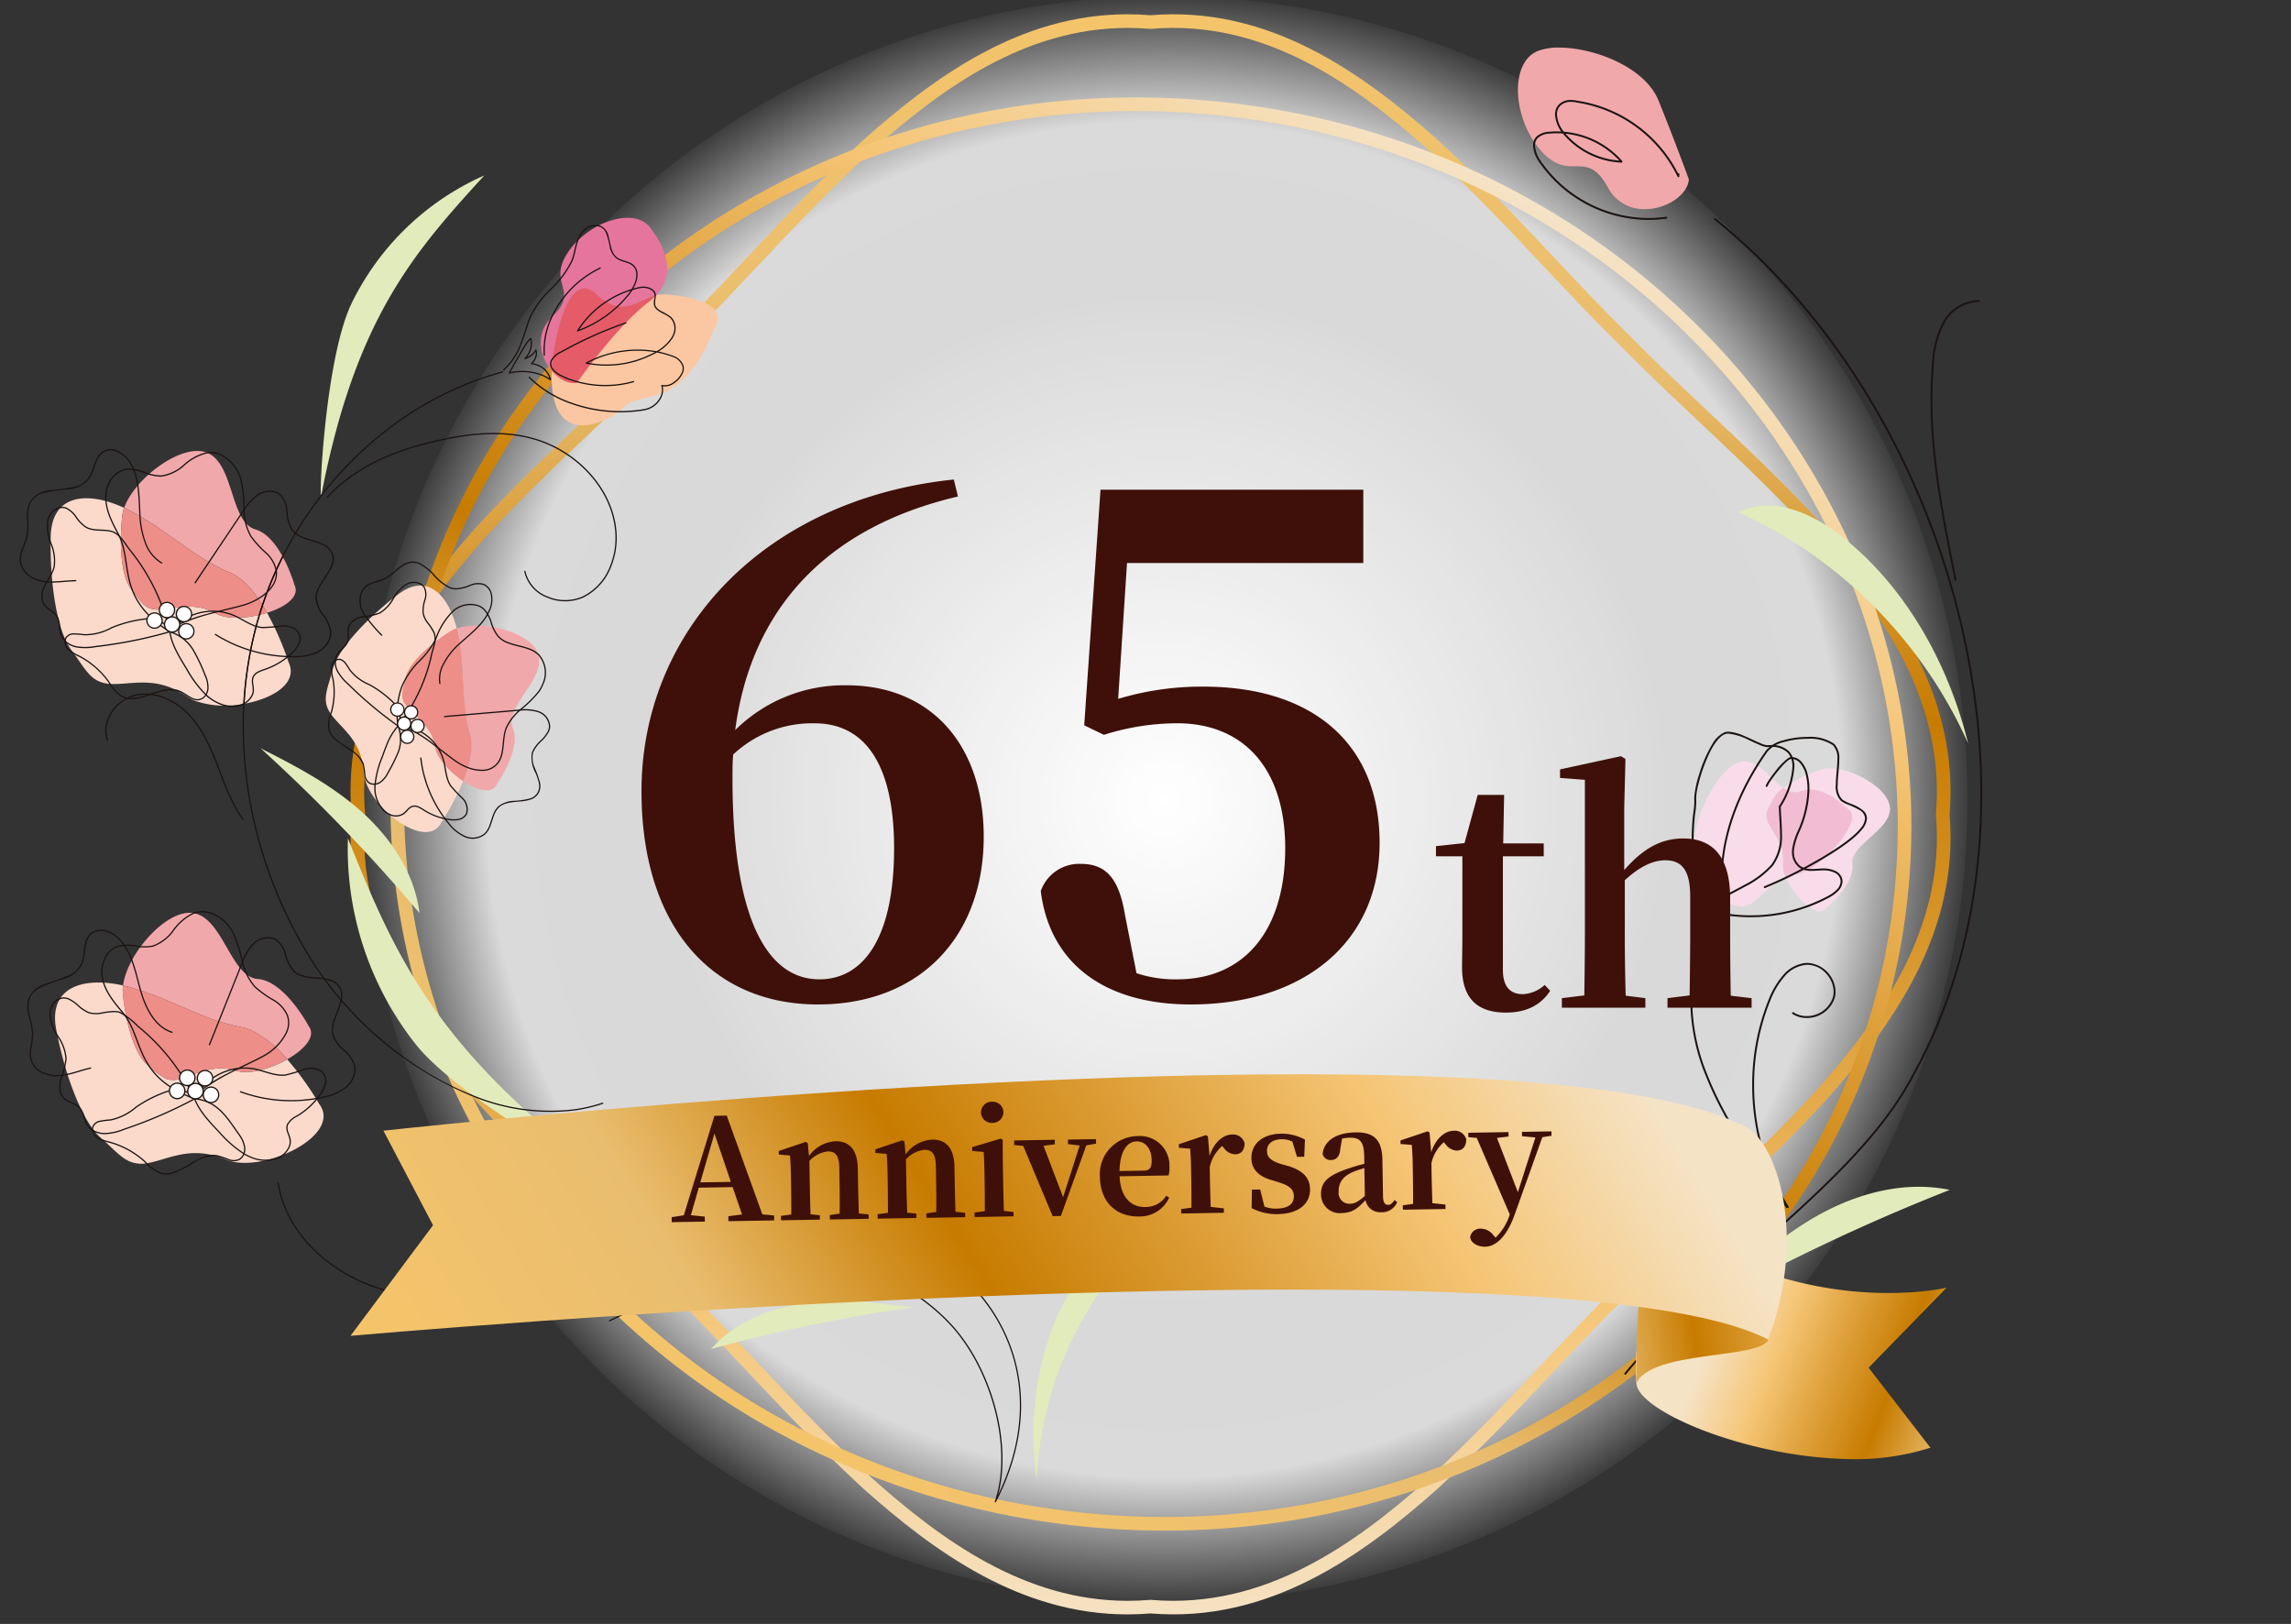 <svg xmlns="http://www.w3.org/2000/svg" xmlns:xlink="http://www.w3.org/1999/xlink" width="388" height="275" viewBox="0 0 388 275">
  <rect x="0" y="0" width="388" height="275" fill="#333333" stroke="none"/>
  <defs>
    <radialGradient id="radial-gradient" cx="0.5" cy="0.5" r="0.5" gradientUnits="objectBoundingBox">
      <stop offset="0" stop-color="#fff"/>
      <stop offset="0.636" stop-color="#fff" stop-opacity="0.812"/>
      <stop offset="0.835" stop-color="#fff" stop-opacity="0.82"/>
      <stop offset="1" stop-color="#fff" stop-opacity="0"/>
    </radialGradient>
    <linearGradient id="linear-gradient" x1="0.5" x2="0.5" y2="1" gradientUnits="objectBoundingBox">
      <stop offset="0" stop-color="#f4c46b"/>
      <stop offset="0.006" stop-color="#f4c46b"/>
      <stop offset="0.23" stop-color="#e9bd6f"/>
      <stop offset="0.442" stop-color="#c77b00"/>
      <stop offset="0.656" stop-color="#e2a644"/>
      <stop offset="0.798" stop-color="#f5c575"/>
      <stop offset="1" stop-color="#f5e3c6"/>
    </linearGradient>
    <linearGradient id="linear-gradient-3" x1="1.255" y1="1" x2="0.186" y2="0.729" gradientUnits="objectBoundingBox">
      <stop offset="0" stop-color="#f4c46b"/>
      <stop offset="0.143" stop-color="#f4c46b"/>
      <stop offset="0.23" stop-color="#e9bd6f"/>
      <stop offset="0.442" stop-color="#c77b00"/>
      <stop offset="0.656" stop-color="#e2a644"/>
      <stop offset="0.798" stop-color="#f5c575"/>
      <stop offset="1" stop-color="#f5e3c6"/>
    </linearGradient>
    <linearGradient id="linear-gradient-4" x1="-0.759" y1="1.084" x2="1.819" y2="0.301" xlink:href="#linear-gradient"/>
    <linearGradient id="linear-gradient-5" x1="0.031" y1="0.939" x2="0.988" y2="0.81" xlink:href="#linear-gradient"/>
    <clipPath id="clip-anniversary_icon">
      <rect width="388" height="275"/>
    </clipPath>
  </defs>
  <g id="anniversary_icon" clip-path="url(#clip-anniversary_icon)">
    <circle id="楕円形_9" data-name="楕円形 9" cx="136.048" cy="136.048" r="136.048" transform="translate(61.119 -0.668)" fill="url(#radial-gradient)"/>
    <g id="グループ_1168" data-name="グループ 1168" transform="translate(22.947 -32)">
      <path id="パス_278" data-name="パス 278" d="M88.481,248.04c-7.394-6.813-13.7-13.511-19.8-19.989-4.3-4.566-8.361-8.88-12.645-13.083-4.221-4.3-8.538-8.366-13.108-12.668-6.48-6.1-13.181-12.411-19.983-19.791C11.908,170.084.84,154.791,2.467,135.583l.008-.1-.008-.1c-1.627-19.207,9.44-34.5,20.466-46.906,6.81-7.391,13.5-13.693,19.981-19.789C47.484,64.392,51.8,60.328,56,56.04c4.3-4.223,8.369-8.54,12.673-13.111,6.1-6.478,12.408-13.179,19.786-19.98,11.6-10.31,25.7-20.642,43.152-20.642q1.862,0,3.774.161l.1.008.1-.008c19.212-1.629,34.5,9.438,46.908,20.463,7.389,6.812,13.693,13.506,19.788,19.981,4.3,4.569,8.366,8.885,12.655,13.091,4.223,4.3,8.54,8.371,13.109,12.673,6.481,6.1,13.181,12.408,19.981,19.786,11.041,12.426,22.108,27.719,20.481,46.925l-.007.1.007.1c1.627,19.207-9.438,34.5-20.465,46.908-6.813,7.393-13.508,13.7-19.984,19.792-4.569,4.3-8.883,8.362-13.088,12.65-4.3,4.221-8.366,8.538-12.668,13.108-6.1,6.48-12.411,13.181-19.789,19.981-12.427,11.043-27.734,22.108-46.927,20.484l-.1-.01-.1.01c-1.279.107-2.537.16-3.782.16-17.454,0-31.54-10.333-43.126-20.626M131.511,0c-18.155.028-32.667,10.642-44.6,21.242C79.463,28.112,73.124,34.84,67,41.349,62.71,45.9,58.661,50.2,54.372,54.408c-4.189,4.272-8.488,8.32-13.039,12.6-6.5,6.123-13.23,12.455-20.108,19.921C10.65,98.833.059,113.32,0,131.443v.338q.007,1.828.161,3.705Q0,137.376,0,139.215v.3c.054,18.126,10.652,32.622,21.241,44.538,6.87,7.454,13.6,13.793,20.11,19.921,4.555,4.286,8.852,8.333,13.057,12.619,4.27,4.187,8.314,8.483,12.6,13.033,6.125,6.509,12.46,13.235,19.929,20.118,11.929,10.6,26.461,21.226,44.655,21.224,1.277,0,2.579-.052,3.9-.163,19.994,1.652,35.78-9.715,48.571-21.08,7.454-6.869,13.793-13.6,19.919-20.11,4.286-4.553,8.335-8.854,12.621-13.057,4.189-4.27,8.488-8.317,13.036-12.6,6.507-6.123,13.235-12.457,20.115-19.924,10.574-11.9,21.167-26.386,21.224-44.511v-.33q-.007-1.831-.161-3.71.156-1.884.161-3.72v-.316c-.054-18.129-10.65-32.619-21.241-44.535-6.869-7.454-13.6-13.789-20.108-19.918-4.555-4.288-8.854-8.336-13.06-12.623-4.272-4.19-8.32-8.491-12.6-13.043-6.123-6.5-12.455-13.23-19.919-20.11C171.268,9.876,155.519-1.49,135.486.162Q133.536,0,131.638,0Z" transform="translate(36.415 34.42)" fill="url(#linear-gradient)"/>
      <path id="パス_279" data-name="パス 279" d="M10.311,169.312C-14.007,108.454,18.955,37.863,83.787,11.957a133.518,133.518,0,0,1,49.562-9.65,127.228,127.228,0,0,1,46.532,8.768c30.523,11.977,53.815,34.8,65.592,64.27s10.626,62.062-3.238,91.773C228.359,196.855,203.413,220.148,172,232.7a133.056,133.056,0,0,1-49.407,9.583c-48.81,0-94.064-27.4-112.278-72.973M82.932,9.814C16.918,36.2-16.62,108.128,8.169,170.17c18.574,46.481,64.7,74.423,114.428,74.421a135.3,135.3,0,0,0,50.253-9.747c31.968-12.772,57.35-36.48,71.473-66.749,14.136-30.3,15.3-63.538,3.29-93.605S211.844,21.14,180.724,8.929A129.506,129.506,0,0,0,133.347,0,135.814,135.814,0,0,0,82.932,9.814" transform="translate(221.569 339.745) rotate(-150)" fill="url(#linear-gradient)"/>
    </g>
    <g id="グループ_1182" data-name="グループ 1182" transform="translate(257.069 8.059)">
      <path id="パス_384" data-name="パス 384" d="M474.49,189.917a5.044,5.044,0,0,0-1.523.212,22.406,22.406,0,0,0-6.422,3.1,3.615,3.615,0,0,0,2.037.754,2.608,2.608,0,0,0,.962-.188,4.168,4.168,0,0,1,1.53-.281c3.294,0,6.59,3.487,6.59,3.487,2.6,1.792-5.028,10.216-8.539,10.734a8.07,8.07,0,0,0-2.134.625c1.113,2.67,3.87,5.746,5.736,5.746a1.385,1.385,0,0,0,1.089-.5s4.884-4.068,4.434-7.411,6.492-5.787,6.374-9.512c-.1-3.271-6.141-6.768-10.133-6.768" transform="translate(-421.61 -67.859)" fill="#f8dce9"/>
      <path id="パス_385" data-name="パス 385" d="M451.6,188.1a3.17,3.17,0,0,0-.872.123c-4.131,1.167-8.75,11.526-7.512,15.605s3.281,7.635,5.228,8.183a11.185,11.185,0,0,0,2.636.708,3.416,3.416,0,0,0,2.117-.907c1.56-1.217,3.119-3.087,5.386-4.1a5.1,5.1,0,0,1-.48-2.319c.3-3.173-1.52-4.945-2.424-6.739s-.042-2.532.835-4.3a5.46,5.46,0,0,1,1.625-1.769,18.49,18.49,0,0,1-2.129-1.863c-1.363-1.308-2.766-2.616-4.409-2.616" transform="translate(-413.2 -67.211)" fill="#f8dce9"/>
      <path id="パス_386" data-name="パス 386" d="M464.964,195.073a5.459,5.459,0,0,0-1.625,1.769c-.876,1.773-1.738,2.512-.835,4.3s2.725,3.566,2.424,6.739a5.1,5.1,0,0,0,.48,2.319,8.1,8.1,0,0,1,2.134-.625c3.511-.519,11.143-8.942,8.539-10.734,0,0-3.3-3.487-6.591-3.487a4.171,4.171,0,0,0-1.53.281,2.615,2.615,0,0,1-.961.187,3.618,3.618,0,0,1-2.037-.753" transform="translate(-420.029 -69.701)" fill="#f2bdd3"/>
      <path id="パス_387" data-name="パス 387" d="M458.554,263.054c-5.129-7-10.3-14.08-13.52-22.108a33.92,33.92,0,0,1-2.648-12.671,30.458,30.458,0,0,1,4.073-14.948l-.141-.078-.035.157a27.507,27.507,0,0,0,6,.657,28.084,28.084,0,0,0,13.3-3.336,6.133,6.133,0,0,0,1.515-1.115,2.377,2.377,0,0,0,.74-1.611,1.87,1.87,0,0,0-.037-.364,2.048,2.048,0,0,0-1.2-1.423,4.575,4.575,0,0,0-1.954-.407q-.105,0-.208,0c-.586.024-1.19.088-1.767.087a3.309,3.309,0,0,1-1.976-.5,2.952,2.952,0,0,1-1.088-2.448c0-.131.006-.262.019-.391a11.426,11.426,0,0,1,1-3.134,18.8,18.8,0,0,0,1.609-7,10.772,10.772,0,0,0-.32-2.658,4.921,4.921,0,0,0-.932-1.9,2.3,2.3,0,0,0-1.755-.926l-.135,0a1.119,1.119,0,0,0-.508.213,12.207,12.207,0,0,0-2.223,2.323c-.373.477-.718.952-.988,1.359a5.453,5.453,0,0,0-.545.96.161.161,0,0,0,.3.109,6.2,6.2,0,0,1,.628-1.066,23.066,23.066,0,0,1,1.834-2.33,9.233,9.233,0,0,1,.915-.9,1.393,1.393,0,0,1,.607-.35l.113,0a1.982,1.982,0,0,1,1.508.81,4.615,4.615,0,0,1,.867,1.773,10.444,10.444,0,0,1,.31,2.578,18.5,18.5,0,0,1-1.585,6.879,11.672,11.672,0,0,0-1.02,3.224c-.013.139-.021.281-.021.423a3.27,3.27,0,0,0,1.224,2.71,3.621,3.621,0,0,0,2.161.56c.6,0,1.208-.065,1.781-.087q.1,0,.195,0a4.268,4.268,0,0,1,1.814.374,1.727,1.727,0,0,1,1.026,1.2,1.536,1.536,0,0,1,.03.3,2.064,2.064,0,0,1-.652,1.39,5.834,5.834,0,0,1-1.434,1.053,27.767,27.767,0,0,1-13.151,3.3,27.182,27.182,0,0,1-5.93-.649.161.161,0,0,0-.175.079,30.785,30.785,0,0,0-4.113,15.1,34.238,34.238,0,0,0,2.671,12.79c3.238,8.078,8.43,15.181,13.559,22.179a.161.161,0,0,0,.259-.19Z" transform="translate(-412.863 -66.796)" fill="#1a1311"/>
      <path id="パス_388" data-name="パス 388" d="M443.187,211.8c-.321-5.9-.428-9.777-.428-12.414a41.465,41.465,0,0,1,.222-5.014,17.085,17.085,0,0,0,.224-2.255c0-.189-.006-.4-.019-.629l0-.087a11.413,11.413,0,0,1,.388-2.278,27.933,27.933,0,0,1,1.8-5.114c.789-1.649,1.759-2.994,2.717-3.343a1.585,1.585,0,0,1,.554-.087,10.257,10.257,0,0,1,3.54,1.129c.627.285,1.23.571,1.748.788a3.885,3.885,0,0,0,1.276.37l.059,0h0q.3-.021.584-.021a3.725,3.725,0,0,1,2.82.956,3.413,3.413,0,0,1,.821,2.439,14.056,14.056,0,0,1-2.28,6.617l-.024.086c.031,1.526.2,3.084.2,4.576a8.1,8.1,0,0,1-1.444,5.214,15.627,15.627,0,0,1-4.69,3.509c-1.876,1.041-3.851,1.986-5.3,2.969a.161.161,0,1,0,.18.266c1.419-.962,3.391-1.908,5.278-2.954a15.894,15.894,0,0,0,4.787-3.593,8.408,8.408,0,0,0,1.512-5.411c0-1.515-.168-3.076-.2-4.582l-.161,0,.138.084a14.342,14.342,0,0,0,2.327-6.784,3.731,3.731,0,0,0-.91-2.661,4.043,4.043,0,0,0-3.052-1.055q-.291,0-.606.022h-.039a3.669,3.669,0,0,1-1.152-.345c-.762-.318-1.733-.8-2.7-1.206a7.791,7.791,0,0,0-2.713-.736,1.909,1.909,0,0,0-.666.107,4.693,4.693,0,0,0-2.032,1.948,21.819,21.819,0,0,0-2.224,5.076,17.3,17.3,0,0,0-.862,4.012l0,.1c.012.228.018.429.018.611a16.719,16.719,0,0,1-.222,2.217,41.892,41.892,0,0,0-.224,5.052c0,2.647.108,6.531.429,12.432a.161.161,0,1,0,.321-.017Z" transform="translate(-412.996 -64.408)" fill="#1a1311"/>
      <path id="パス_389" data-name="パス 389" d="M457.62,207.212a69.427,69.427,0,0,0,7.794-3.781c3.474-1.92,7.073-4.21,8.592-6.114a3.165,3.165,0,0,0,.84-1.9,1.726,1.726,0,0,0-.567-1.255,6.285,6.285,0,0,0-1.961-1.13,7.427,7.427,0,0,1-1.662-.807,3.179,3.179,0,0,1-.762-2.48c0-1.316.26-2.872.26-4.228a3.515,3.515,0,0,0-.852-2.71,7.227,7.227,0,0,0-4.537-1.173,14.658,14.658,0,0,0-4.164.593,5.4,5.4,0,0,0-2.861,1.722c-1.667,2.391-7.644,11.03-7.645,21.575a.161.161,0,1,0,.321,0c0-10.424,5.927-19.013,7.588-21.391a5.117,5.117,0,0,1,2.691-1.6,14.354,14.354,0,0,1,4.07-.578,6.966,6.966,0,0,1,4.323,1.091,3.222,3.222,0,0,1,.745,2.471c0,1.317-.26,2.873-.26,4.228a3.472,3.472,0,0,0,.873,2.723,4.273,4.273,0,0,0,1.07.579,14.128,14.128,0,0,1,2.014.938,1.745,1.745,0,0,1,.995,1.432,2.859,2.859,0,0,1-.77,1.7c-1.447,1.823-5.039,4.127-8.5,6.032a69.425,69.425,0,0,1-7.742,3.758.161.161,0,1,0,.1.3Z" transform="translate(-415.732 -64.9)" fill="#1a1311"/>
      <path id="パス_390" data-name="パス 390" d="M464.542,282.442a38.724,38.724,0,0,1-5.848-20.594A38.03,38.03,0,0,1,461.5,247.4a13.683,13.683,0,0,1,2.339-3.918,5.441,5.441,0,0,1,3.657-1.975c.083-.006.166-.008.249-.008a4.334,4.334,0,0,1,3.085,1.413,4.659,4.659,0,0,1,1.334,3.15,3.714,3.714,0,0,1-.121.943,4.63,4.63,0,0,1-4.474,3.178,3.951,3.951,0,0,1-2.189-.629.161.161,0,1,0-.177.268,4.269,4.269,0,0,0,2.366.682,4.947,4.947,0,0,0,4.785-3.418,4.043,4.043,0,0,0,.131-1.024,5.025,5.025,0,0,0-4.741-4.884c-.09,0-.18,0-.271.009a5.762,5.762,0,0,0-3.873,2.08,14.018,14.018,0,0,0-2.4,4.011,38.364,38.364,0,0,0-2.829,14.57,39.04,39.04,0,0,0,5.9,20.765.161.161,0,0,0,.272-.172Z" transform="translate(-418.69 -86.175)" fill="#1a1311"/>
      <path id="パス_391" data-name="パス 391" d="M403.6,0A9.8,9.8,0,0,0,400,.577c-4.906,2-4.242,11.642.639,17s7.525-.626,11.208,6.074a6.908,6.908,0,0,0,6.291,3.712c3.617,0,7.2-2.354,7.448-5.028,0,0-2.258-6.244-5.14-13.358C418.119,3.246,409.452,0,403.6,0" transform="translate(-396.628 0)" fill="#f1a8ab"/>
      <path id="パス_392" data-name="パス 392" d="M423.182,33.566a20.339,20.339,0,0,1-2.988.219,22.3,22.3,0,0,1-18.313-9.731,5.016,5.016,0,0,1-.928-2.549,1.785,1.785,0,0,1,.452-1.247,3.054,3.054,0,0,1,2.02-.761q.629-.059,1.261-.058A14.5,14.5,0,0,1,415.5,24.35l.121-.1.006-.161a13.4,13.4,0,0,1-9.705-4.807,5.164,5.164,0,0,1-1.25-3.026,2.021,2.021,0,0,1,.617-1.53,2.52,2.52,0,0,1,1.756-.61,3.948,3.948,0,0,1,.921.111l.015,0A22.774,22.774,0,0,1,425.1,26.778a.161.161,0,0,0,.307-.073l-.01-.359a.161.161,0,0,0-.321.008l.01.359.161,0,.145-.069a23.1,23.1,0,0,0-17.36-12.734l-.023.159.037-.156a4.282,4.282,0,0,0-1-.12,2.834,2.834,0,0,0-1.977.7,2.346,2.346,0,0,0-.718,1.764,5.468,5.468,0,0,0,1.323,3.23,13.717,13.717,0,0,0,9.941,4.924.162.162,0,0,0,.151-.091l-.024-.175a14.817,14.817,0,0,0-11.061-5.023q-.646,0-1.29.06a3.349,3.349,0,0,0-2.228.864,2.109,2.109,0,0,0-.537,1.464,5.309,5.309,0,0,0,.981,2.726,22.615,22.615,0,0,0,18.581,9.876,20.641,20.641,0,0,0,3.036-.222.161.161,0,0,0-.048-.318Z" transform="translate(-398.058 -4.927)" fill="#1a1311"/>
      <path id="パス_393" data-name="パス 393" d="M424.973,240.73c12.592-15.342,37.3-31.1,47.463-48.271,8.822-14.92,12.858-32.244,12.858-49.969,0-36.64-17.236-75.005-45.13-97.473a.161.161,0,1,0-.2.251c27.809,22.393,45.013,60.682,45.011,97.223,0,17.677-4.025,34.943-12.813,49.806-10.086,17.068-34.784,32.833-47.435,48.23a.161.161,0,1,0,.248.2Z" transform="translate(-406.654 -16.072)" fill="#1a1311"/>
      <path id="パス_394" data-name="パス 394" d="M509.744,113.851c-2.027-10.066-4.06-20.258-4.06-30.464,0-1.962.075-3.925.24-5.887a16.66,16.66,0,0,1,1.787-7.027,6.816,6.816,0,0,1,5.572-3.613c.083,0,.167,0,.251.006a.161.161,0,1,0,.017-.321c-.089-.005-.179-.007-.267-.007a7.132,7.132,0,0,0-5.85,3.773,16.957,16.957,0,0,0-1.829,7.161c-.165,1.972-.241,3.944-.24,5.914,0,10.248,2.039,20.461,4.066,30.527a.161.161,0,0,0,.315-.064Z" transform="translate(-435.48 -23.775)" fill="#1a1311"/>
      <path id="パス_395" data-name="パス 395" d="M493.69,160.972a78.218,78.218,0,0,0-38.835-39.163c5.627-2.9,12.5.177,17.466,4.109,10.768,8.532,18,21.4,21.369,35.054" transform="translate(-417.433 -43.114)" fill="#e2ebbc"/>
      <path id="パス_396" data-name="パス 396" d="M447.4,319.8c5.55-5.468,11.277-10.893,18.062-14.723s14.819-5.967,22.447-4.381A341.416,341.416,0,0,0,447.4,319.8" transform="translate(-414.771 -107.254)" fill="#e2ebbc"/>
    </g>
    <g id="グループ_1179" data-name="グループ 1179" transform="translate(36.109 8.059) rotate(22)">
      <path id="パス_280" data-name="パス 280" d="M7.16,43.007A61.009,61.009,0,0,1,8.063,0C3.322,1.382,1.092,6.819.4,11.709c-1.5,10.609,1.328,21.767,6.76,31.3" transform="translate(213.009 129.649)" fill="#e2ebbc"/>
      <path id="パス_281" data-name="パス 281" d="M29.088,0C23.2,1.5,17.268,3.138,11.975,6.124S2.017,13.613,0,19.345A266.259,266.259,0,0,1,29.088,0" transform="translate(160.723 153.428)" fill="#e2ebbc"/>
      <path id="パス_282" data-name="パス 282" d="M29.088,0C23.2,1.5,17.268,3.138,11.975,6.124S2.017,13.613,0,19.345A266.256,266.256,0,0,1,29.088,0" transform="translate(117.116 151.278)" fill="#e2ebbc"/>
      <path id="パス_283" data-name="パス 283" d="M.015,31.087C4.133,37.925,12.324,41.35,20.369,41.351a27.83,27.83,0,0,0,4.088-.3C33.675,39.68,41.847,34.428,49,28.485s13.617-12.71,21.225-18.014C79.107,4.275,89.855.211,100.57.211a39.9,39.9,0,0,1,8.81.966c12.538,2.837,23.642,13.145,23.645,30.456q0,1.908-.184,3.929l.105.01.106-.006c-.6-10.025-9.47-21.092-18.609-25.224a33.421,33.421,0,0,0-13.859-3.005A38.132,38.132,0,0,0,83.1,11.78c-4.453,2.312-10.02,7.254-14.484,11.621s-7.814,8.156-7.815,8.157a.106.106,0,1,0,.159.14s.209-.236.592-.659c2.682-2.96,13.92-15.065,21.645-19.071a37.923,37.923,0,0,1,17.383-4.421,33.211,33.211,0,0,1,13.772,2.987c9.065,4.089,17.9,15.131,18.485,25.044a.106.106,0,0,0,.21,0q.187-2.03.185-3.948c0-17.41-11.192-27.815-23.809-30.662A40.111,40.111,0,0,0,100.57,0C89.8,0,79.017,4.082,70.1,10.3h0c-7.63,5.32-14.1,12.093-21.24,18.025S33.582,39.481,24.426,40.842a27.623,27.623,0,0,1-4.057.3c-7.989,0-16.107-3.4-20.173-10.161a.106.106,0,1,0-.181.109Z" transform="translate(82.128 143.133)" fill="#1a1311"/>
      <path id="パス_284" data-name="パス 284" d="M23.817,28.1A53.453,53.453,0,0,1,0,0C14.508,15.059,26.81,27.422,61.286,36.475c3.405.894-26.538-2.233-37.469-8.378" transform="translate(71.308 115.601)" fill="#e2ebbc"/>
      <path id="パス_298" data-name="パス 298" d="M7.661,0a4.089,4.089,0,0,0-.844.087C2.277,1.042-1.058,10.693.31,15.923q.7-.114,1.41-.189a52.908,52.908,0,0,1,5.54-.258c1.215,0,2.406.027,3.58.054s2.329.053,3.475.053a35.367,35.367,0,0,0,7.276-.626,7.14,7.14,0,0,1,1.45-.141,18.558,18.558,0,0,1,7.732,2.293c2.068-2.6,3.134-5.461,1.267-6.576,0,0-5.216-4.4-9.443-4.4a5,5,0,0,0-1.531.225,3.219,3.219,0,0,1-.986.152c-1.932,0-3.96-1.628-6.045-3.256S9.812,0,7.661,0" transform="translate(45.029 137.054)" fill="#f1a8ab"/>
      <path id="パス_299" data-name="パス 299" d="M9.135,0C2.484,1.092-2.61,4.888,1.444,11.172,5.78,17.894,11.4,24,15.373,25.367c2.607.894,4.332,1.843,6.075,1.843a5.259,5.259,0,0,0,2.888-.927c3.027-1.913,5.537-5.479,11.8-5.48l.241,0h.079c6.445,0,16.8-11.171,10.99-14.642A51.166,51.166,0,0,0,39.6,1.186c-2.018,2.538-4.992,4.827-7.125,5-4.319.351-6.259,3.21-8.444,4.846a3.733,3.733,0,0,1-2.3.89,15.334,15.334,0,0,1-3.664-.984c-2.581-.751-5.956-4.914-8.431-9.614A6.214,6.214,0,0,1,9.135,0" transform="translate(36.205 152.978)" fill="#fbdacb"/>
      <path id="パス_300" data-name="パス 300" d="M22.73,0a7.1,7.1,0,0,0-1.45.141A35.37,35.37,0,0,1,14,.767c-1.146,0-2.3-.027-3.475-.054S8.165.66,6.949.66A52.849,52.849,0,0,0,1.41.918Q.7.993,0,1.107A6.211,6.211,0,0,0,.5,2.43c2.474,4.7,5.85,8.864,8.431,9.615a15.34,15.34,0,0,0,3.664.984,3.734,3.734,0,0,0,2.3-.89c2.185-1.636,4.125-4.5,8.444-4.847,2.134-.173,5.107-2.462,7.125-5A18.553,18.553,0,0,0,22.73,0" transform="translate(45.34 151.871)" fill="#ee8e88"/>
      <path id="パス_301" data-name="パス 301" d="M24.667,11.722q-.2.014-.391.014c-2.927,0-5.435-2.355-7.269-4.761-1.92-2.513-3.743-5.418-6.728-6.615A5.106,5.106,0,0,0,8.411,0,2.979,2.979,0,0,0,5.616,1.442,2.721,2.721,0,0,0,5.33,2.706c0,1.323.715,2.711.711,4.026q0,.164-.015.326A4.061,4.061,0,0,1,4.966,9.32a37.849,37.849,0,0,1-3.115,2.819A4.673,4.673,0,0,0,0,15.509v.059a5.048,5.048,0,0,0,1.131,2.788,14.456,14.456,0,0,1,1.66,2.592,14.326,14.326,0,0,1,.591,2.206,5.042,5.042,0,0,0,.9,2.1,3.668,3.668,0,0,0,2.922,1.236,5.82,5.82,0,0,0,2.4-.533c1.731-.8,3.08-2.192,4.613-3.255a.106.106,0,1,0-.121-.174c-1.555,1.081-2.9,2.462-4.581,3.237a5.612,5.612,0,0,1-2.308.514,3.455,3.455,0,0,1-2.758-1.158,4.833,4.833,0,0,1-.859-2.011,14.42,14.42,0,0,0-.6-2.239A14.533,14.533,0,0,0,1.3,18.235,4.85,4.85,0,0,1,.212,15.565v-.056a3.564,3.564,0,0,1,.871-2.25,26.475,26.475,0,0,1,3.064-2.814,5.368,5.368,0,0,0,2.09-3.367c.011-.115.016-.23.016-.346,0-1.386-.715-2.778-.711-4.026A2.506,2.506,0,0,1,5.8,1.538,2.77,2.77,0,0,1,8.411.211,4.9,4.9,0,0,1,10.2.556c2.9,1.157,4.713,4.02,6.639,6.547,1.849,2.42,4.389,4.84,7.437,4.845q.2,0,.406-.014a.106.106,0,1,0-.015-.211Z" transform="translate(31.317 145.395)" fill="#1a1311"/>
      <path id="パス_302" data-name="パス 302" d="M23.122,30.287l.106,0v-.03a5.473,5.473,0,0,1,1.035-2.584,40.14,40.14,0,0,1,3.834-4.8c1.4-1.565,2.717-2.958,3.358-3.811a9.126,9.126,0,0,0,1.977-5.117A3.9,3.9,0,0,0,32.418,11.2a5.768,5.768,0,0,0-3.257-1.525A18.021,18.021,0,0,1,25.548,8.8a9.544,9.544,0,0,1-3.611-3.224,24.438,24.438,0,0,0-3.275-3.9A7.02,7.02,0,0,0,14.235,0a4.571,4.571,0,0,0-3.118,1.122A9.053,9.053,0,0,0,8.994,5.135,7.228,7.228,0,0,1,6.8,8.879a8.143,8.143,0,0,1-2.781,1.1,6.6,6.6,0,0,0-2.774,1.246A3.926,3.926,0,0,0,0,14.232,5.726,5.726,0,0,0,.989,17.41c1.269,1.846,3.314,2.95,5.263,3.982,2.442,1.289,3.869,3.528,5.982,5.465s4.923,3.55,10.1,3.548q.387,0,.792-.012a.106.106,0,0,0,.1-.108l-.106,0,0-.106q-.4.012-.786.012c-5.133,0-7.866-1.582-9.955-3.492S8.854,22.53,6.351,21.2c-1.95-1.03-3.96-2.124-5.188-3.914a5.518,5.518,0,0,1-.952-3.059,3.716,3.716,0,0,1,1.17-2.849,6.419,6.419,0,0,1,2.688-1.2A8.325,8.325,0,0,0,6.922,9.049,7.412,7.412,0,0,0,9.194,5.2a8.879,8.879,0,0,1,2.065-3.924A4.359,4.359,0,0,1,14.235.211a6.812,6.812,0,0,1,4.289,1.626,24.292,24.292,0,0,1,3.245,3.868,9.744,9.744,0,0,0,3.694,3.29,18.143,18.143,0,0,0,3.656.889,5.566,5.566,0,0,1,3.145,1.462,3.685,3.685,0,0,1,.957,2.592,8.928,8.928,0,0,1-1.934,4.991c-.836,1.113-2.9,3.223-4.754,5.406a30.2,30.2,0,0,0-2.448,3.223,5.65,5.65,0,0,0-1.068,2.7v.034l.106,0,0-.106Z" transform="translate(40.659 135.94)" fill="#1a1311"/>
      <path id="パス_303" data-name="パス 303" d="M.269,20.842Q.24,13.535.212,6.229q0-.168,0-.336A8.784,8.784,0,0,1,.761,2.261,3.3,3.3,0,0,1,3.539.211a2.218,2.218,0,0,1,.294.019,4.284,4.284,0,0,1,2.5,1.735A6.605,6.605,0,0,0,8.863,4.091,3.4,3.4,0,0,0,10,4.275a9.373,9.373,0,0,0,2.72-.572,9.1,9.1,0,0,1,2.586-.562,2.556,2.556,0,0,1,1.515.451A2.613,2.613,0,0,1,17.85,5.151a15.114,15.114,0,0,1,.212,3.256,5.338,5.338,0,0,0,.819,3.161,5.872,5.872,0,0,0,2.636,1.671,5.9,5.9,0,0,1,2.568,1.588,3.17,3.17,0,0,1,.632,1.971,4.363,4.363,0,0,1-.475,1.95,8.609,8.609,0,0,1-2.906,2.989A24.9,24.9,0,0,1,8.029,26.151a.106.106,0,1,0,.007.211,25.115,25.115,0,0,0,13.42-4.452,8.808,8.808,0,0,0,2.973-3.067,4.565,4.565,0,0,0,.5-2.046,3.379,3.379,0,0,0-.677-2.1A6.085,6.085,0,0,0,21.6,13.042a5.685,5.685,0,0,1-2.547-1.6c-.829-1.093-.776-2.661-.788-4.177A9.017,9.017,0,0,0,18.054,5.1a2.826,2.826,0,0,0-1.111-1.678,2.77,2.77,0,0,0-1.636-.489,9.254,9.254,0,0,0-2.649.572A9.2,9.2,0,0,1,10,4.063a3.184,3.184,0,0,1-1.067-.172A6.432,6.432,0,0,1,6.491,1.826,4.475,4.475,0,0,0,3.861.021,2.421,2.421,0,0,0,3.539,0,3.5,3.5,0,0,0,.568,2.174,8.981,8.981,0,0,0,0,5.892q0,.169,0,.337.028,7.306.057,14.613a.106.106,0,0,0,.211,0Z" transform="translate(62.502 135.962)" fill="#1a1311"/>
      <path id="パス_304" data-name="パス 304" d="M28.413,8.917l.072-.077A35.038,35.038,0,0,0,14.9,1.017,13.267,13.267,0,0,0,11.314,0a2.828,2.828,0,0,0-.938.153A11.369,11.369,0,0,0,8.355,1.237,4.5,4.5,0,0,1,6.341,2c-.055,0-.11,0-.166,0a6.349,6.349,0,0,1-1.944-.428,6.437,6.437,0,0,0-1.954-.439,2.282,2.282,0,0,0-.992.213A2.484,2.484,0,0,0,0,3.675,3.285,3.285,0,0,0,.257,4.959a8.077,8.077,0,0,0,2.7,2.95,7.531,7.531,0,0,1,2.6,2.893,13.756,13.756,0,0,1,.484,3.482,5,5,0,0,0,.532,1.763,2.545,2.545,0,0,0,1.3,1.21,4.209,4.209,0,0,0,1.447.2,3.915,3.915,0,0,1,1.372.187,3.443,3.443,0,0,1,1.3,1.073A6.482,6.482,0,0,0,13.267,20a3.1,3.1,0,0,0,1.723.485,4.315,4.315,0,0,0,1.582-.313,9.606,9.606,0,0,0,2.759-1.916,78.74,78.74,0,0,0,9.163-9.272.106.106,0,0,0-.01-.145l-.072.077-.082-.067A78.448,78.448,0,0,1,19.19,18.1a9.4,9.4,0,0,1-2.7,1.876,4.093,4.093,0,0,1-1.5.3,2.885,2.885,0,0,1-1.607-.45,6.308,6.308,0,0,1-1.232-1.246,3.638,3.638,0,0,0-1.382-1.132,4.1,4.1,0,0,0-1.445-.2A4.019,4.019,0,0,1,7.95,17.06a2.331,2.331,0,0,1-1.188-1.114,4.789,4.789,0,0,1-.508-1.687,13.81,13.81,0,0,0-.5-3.536A7.715,7.715,0,0,0,3.09,7.743,7.894,7.894,0,0,1,.452,4.876a3.073,3.073,0,0,1-.24-1.2A2.275,2.275,0,0,1,1.375,1.537a2.071,2.071,0,0,1,.9-.193,6.243,6.243,0,0,1,1.888.428,6.529,6.529,0,0,0,2.011.439q.089,0,.179-.005a4.7,4.7,0,0,0,2.11-.787A11.256,11.256,0,0,1,10.445.353a2.61,2.61,0,0,1,.869-.142,13.264,13.264,0,0,1,3.522,1.008A34.832,34.832,0,0,1,28.341,8.994l.072-.077-.082-.067Z" transform="translate(35.367 157.311)" fill="#1a1311"/>
      <path id="パス_305" data-name="パス 305" d="M.106,12.538l.106.006A9.377,9.377,0,0,1,7.637,4.157c1.746-.325,3.674-.147,5.286-1.034A31.694,31.694,0,0,0,15.688.9,3.594,3.594,0,0,1,17.67.211a1.852,1.852,0,0,1,1.174.381,2.352,2.352,0,0,1,.764,1.931,5.775,5.775,0,0,1-.145,1.228A12.754,12.754,0,0,1,17.2,8.664a3.679,3.679,0,0,0-.994,2.022,1.522,1.522,0,0,0,.029.3,2.268,2.268,0,0,0,.588,1.035,7.077,7.077,0,0,1,.746.9,2.215,2.215,0,0,1,.32,1.177,3.538,3.538,0,0,1-1.1,2.43,5.984,5.984,0,0,1-4.2,1.514,8.142,8.142,0,0,1-1.037-.067,19.066,19.066,0,0,1-5.363-1.822c-2.287-1.039-4.561-2.077-6-3.68l-.079.071.106.006-.106-.006-.079.071C1.515,14.26,3.813,15.3,6.1,16.341a19.259,19.259,0,0,0,5.424,1.839,8.385,8.385,0,0,0,1.064.068,6.194,6.194,0,0,0,4.349-1.574,3.746,3.746,0,0,0,1.16-2.582,2.43,2.43,0,0,0-.352-1.289,7.2,7.2,0,0,0-.766-.925,2.068,2.068,0,0,1-.539-.937,1.321,1.321,0,0,1-.025-.256,3.518,3.518,0,0,1,.952-1.894A12.967,12.967,0,0,0,19.67,3.8a6.011,6.011,0,0,0,.15-1.274,2.56,2.56,0,0,0-.845-2.1A2.068,2.068,0,0,0,17.67,0a3.8,3.8,0,0,0-2.1.731A32.42,32.42,0,0,1,12.82,2.938c-1.532.851-3.435.684-5.222,1.011A9.585,9.585,0,0,0,0,12.532l.027.077Z" transform="translate(63.675 153.69)" fill="#1a1311"/>
      <path id="パス_306" data-name="パス 306" d="M14.313.671l.063-.085A3.14,3.14,0,0,0,12.489,0,4.73,4.73,0,0,0,9.716.968a21.563,21.563,0,0,0-4.2,4.723A9.328,9.328,0,0,1,2.352,9.253,15.705,15.705,0,0,0,.835,10.1,1.688,1.688,0,0,0,0,11.459v.009a1.449,1.449,0,0,0,.461,1.025,2.162,2.162,0,0,0,1.014.555,3.313,3.313,0,0,0,.755.08,12.46,12.46,0,0,0,1.47-.14,14.391,14.391,0,0,1,6.732.81,8.583,8.583,0,0,0,2.924.818c.055,0,.112,0,.167,0a3.786,3.786,0,0,0,2.3-1,24.3,24.3,0,0,0,2.645-3.127,5.4,5.4,0,0,1,3.057-2.195,18.028,18.028,0,0,1,1.931-.115A2.4,2.4,0,0,0,25.179,7.5a1.839,1.839,0,0,0,.448-1.252,2.5,2.5,0,0,0-.293-1.163,5.014,5.014,0,0,0-1.777-1.725C21.125,1.772,19.035.249,16.408.247A7.4,7.4,0,0,0,14.283.57l.03.1.063-.085-.063.085.03.1A7.182,7.182,0,0,1,16.408.458c2.537,0,4.594,1.483,7.033,3.078a4.812,4.812,0,0,1,1.706,1.647,2.3,2.3,0,0,1,.269,1.064,1.633,1.633,0,0,1-.394,1.11,2.2,2.2,0,0,1-1.577.609,17.954,17.954,0,0,0-1.954.118c-1.778.333-2.911,1.9-4.04,3.371a13.024,13.024,0,0,1-1.761,2,3.57,3.57,0,0,1-2.177.948c-.052,0-.1,0-.157,0a8.444,8.444,0,0,1-2.85-.8,14.62,14.62,0,0,0-5.116-.924,14.434,14.434,0,0,0-1.714.1,12.49,12.49,0,0,1-1.445.139,3.11,3.11,0,0,1-.707-.074,1.945,1.945,0,0,1-.913-.5,1.238,1.238,0,0,1-.4-.875v-.008a1.478,1.478,0,0,1,.747-1.184,15.652,15.652,0,0,1,1.5-.839A9.52,9.52,0,0,0,5.7,5.8,21.4,21.4,0,0,1,9.844,1.136,4.516,4.516,0,0,1,12.489.211a2.931,2.931,0,0,1,1.761.545l.093.016Z" transform="translate(49.467 165.556)" fill="#1a1311"/>
      <path id="パス_307" data-name="パス 307" d="M2.212.361a1.31,1.31,0,1,0,.046,1.852A1.31,1.31,0,0,0,2.212.361" transform="translate(62.099 163.661)" fill="#fff"/>
      <path id="パス_308" data-name="パス 308" d="M2.318.466,2.391.39a1.415,1.415,0,1,0,.44,1.026A1.408,1.408,0,0,0,2.391.39L2.318.466,2.245.543A1.2,1.2,0,1,1,1.416.211a1.2,1.2,0,0,1,.829.332Z" transform="translate(61.993 163.555)" fill="#1a1311"/>
      <path id="パス_309" data-name="パス 309" d="M2.212.361a1.31,1.31,0,1,0,.047,1.852A1.31,1.31,0,0,0,2.212.361" transform="translate(59.972 162.096)" fill="#fff"/>
      <path id="パス_310" data-name="パス 310" d="M2.318.466,2.391.39a1.415,1.415,0,1,0,.44,1.026A1.409,1.409,0,0,0,2.391.39L2.318.466,2.245.543A1.2,1.2,0,1,1,1.416.211a1.2,1.2,0,0,1,.829.331Z" transform="translate(59.866 161.991)" fill="#1a1311"/>
      <path id="パス_311" data-name="パス 311" d="M2.212.361a1.31,1.31,0,1,0,.047,1.852A1.31,1.31,0,0,0,2.212.361" transform="translate(59.214 164.793)" fill="#fff"/>
      <path id="パス_312" data-name="パス 312" d="M2.318.466,2.391.39a1.415,1.415,0,1,0,.44,1.026A1.409,1.409,0,0,0,2.391.39L2.318.466,2.245.543A1.2,1.2,0,1,1,1.416.211a1.2,1.2,0,0,1,.829.331Z" transform="translate(59.109 164.688)" fill="#1a1311"/>
      <path id="パス_313" data-name="パス 313" d="M2.212.361a1.31,1.31,0,1,0,.047,1.852A1.31,1.31,0,0,0,2.212.361" transform="translate(62.787 161.037)" fill="#fff"/>
      <path id="パス_314" data-name="パス 314" d="M2.318.466,2.391.39a1.415,1.415,0,1,0,.44,1.026A1.41,1.41,0,0,0,2.391.39L2.318.466,2.245.543A1.2,1.2,0,1,1,1.416.211a1.2,1.2,0,0,1,.829.331Z" transform="translate(62.681 160.931)" fill="#1a1311"/>
      <path id="パス_315" data-name="パス 315" d="M2.212.361a1.31,1.31,0,1,0,.046,1.852A1.31,1.31,0,0,0,2.212.361" transform="translate(64.774 163.263)" fill="#fff"/>
      <path id="パス_316" data-name="パス 316" d="M2.318.466,2.391.39a1.415,1.415,0,1,0,.44,1.026A1.41,1.41,0,0,0,2.391.39L2.318.466,2.245.543A1.2,1.2,0,1,1,1.416.211a1.2,1.2,0,0,1,.829.331Z" transform="translate(64.668 163.158)" fill="#1a1311"/>
      <path id="パス_317" data-name="パス 317" d="M1.335,18.962S-3.02,2.938,4,5.52c6.708,2.466,6.936-3.082,10.9-4.35s10.134-2.385,9.891,1.64-.129,7.6-2.19,11.5-6.259,4.866-7.161,7.284S6.37,34.725,1.335,18.962" transform="translate(71.811 8.874)" fill="#fbc7a2"/>
      <path id="パス_318" data-name="パス 318" d="M9.505,0C5.724,0,1.129,4.694.161,9.862c-1.155,6.166,4.357,4.872,1.65,10.911-1.687,3.763.587,7.045,3.336,8.493q-.25-.675-.491-1.429S.928,14.112,5.937,14.112a4.062,4.062,0,0,1,1.388.282,8.844,8.844,0,0,0,3.027.624c3.238,0,4.285-2.736,6.433-4.248,1.8-4.786-1.675-8.107-5.214-10.215A3.976,3.976,0,0,0,9.505,0" transform="translate(68.488 0)" fill="#e6759d"/>
      <path id="パス_319" data-name="パス 319" d="M13.463,0c-2.148,1.512-3.2,4.248-6.434,4.248A8.837,8.837,0,0,1,4,3.624a4.057,4.057,0,0,0-1.387-.281c-5.009,0-1.281,13.724-1.281,13.724q.241.755.491,1.429a6.385,6.385,0,0,0,2.907.787,3.455,3.455,0,0,0,1.832-.474S9.229,7.385,12.639,1.684A10.494,10.494,0,0,0,13.463,0" transform="translate(71.811 10.77)" fill="#e55b68"/>
      <path id="パス_320" data-name="パス 320" d="M4.553,28.417a19.233,19.233,0,0,0,7.458,1.432,24.9,24.9,0,0,0,12.677-3.6,3.952,3.952,0,0,0,1.951-3.309,3,3,0,0,0-.456-1.616l-.011-.014-.161-.179-.079.071.011.1a2.645,2.645,0,0,0,1.781-1.234,4.022,4.022,0,0,0,.728-2.182,1.916,1.916,0,0,0-.34-1.16,2.821,2.821,0,0,0-2.394-.918,17.034,17.034,0,0,0-2.589.289,18.424,18.424,0,0,0-10.545,6.292.105.105,0,0,0,.1.173,17.315,17.315,0,0,0,9.984-5.775,7.853,7.853,0,0,0,1.957-3.676,3.763,3.763,0,0,0,.047-.591,2.724,2.724,0,0,0-1.6-2.666,8.578,8.578,0,0,0-1.891-.3,3.253,3.253,0,0,1-.839-.195,1.231,1.231,0,0,1-.587-.47,5.04,5.04,0,0,1-.378-1.247,1.441,1.441,0,0,0-.341-.612,1.413,1.413,0,0,0-.768-.375,2.377,2.377,0,0,0-.446-.041,3.005,3.005,0,0,0-1.677.547,16.754,16.754,0,0,0-7,10.764.106.106,0,0,0,.175.1,19.715,19.715,0,0,0,5.754-9.065,7.45,7.45,0,0,0,.3-2.019,4.061,4.061,0,0,0-.393-1.873,2.039,2.039,0,0,0-1.372-1.085,2.9,2.9,0,0,0-.672-.069c-.493,0-1,.081-1.466.081a2.709,2.709,0,0,1-.615-.062,2.517,2.517,0,0,1-1.263-.791C9.05,2.571,8.62,1.8,8.124,1.156A2.434,2.434,0,0,0,6.211,0a2.174,2.174,0,0,0-.317.024A2.827,2.827,0,0,0,3.784,1.738a4.741,4.741,0,0,0-.366,1.876c0,1.158.335,2.241.384,3.358q.007.157.007.313A16.4,16.4,0,0,1,2.325,13a16.584,16.584,0,0,0-1.5,5.791q0,.125,0,.25c.055,1.586.238,3.158.238,4.707A10.534,10.534,0,0,1,.012,28.728a.106.106,0,1,0,.188.1,10.743,10.743,0,0,0,1.08-5.08c0-1.565-.184-3.139-.238-4.714,0-.081,0-.161,0-.243a16.406,16.406,0,0,1,1.484-5.715,16.577,16.577,0,0,0,1.5-5.787c0-.107,0-.215-.007-.323C3.96,5.81,3.628,4.73,3.629,3.614A4.531,4.531,0,0,1,3.978,1.82,2.619,2.619,0,0,1,5.925.233,1.947,1.947,0,0,1,6.211.211,1.8,1.8,0,0,1,7.453.73,12.48,12.48,0,0,1,8.909,2.64a3.4,3.4,0,0,0,1.9,1.5,2.925,2.925,0,0,0,.663.067c.493,0,1-.081,1.466-.081a2.706,2.706,0,0,1,.623.064,1.825,1.825,0,0,1,1.234.977,3.863,3.863,0,0,1,.369,1.775,7.268,7.268,0,0,1-.287,1.96A19.508,19.508,0,0,1,9.18,17.87l.071.079.1.017A16.544,16.544,0,0,1,16.261,7.341a2.8,2.8,0,0,1,1.557-.51,2.162,2.162,0,0,1,.406.038,1.2,1.2,0,0,1,.657.316,1.639,1.639,0,0,1,.37.843,2.924,2.924,0,0,0,.322.982,1.444,1.444,0,0,0,.683.551,4.8,4.8,0,0,0,1.374.258,5.425,5.425,0,0,1,1.363.237,2.515,2.515,0,0,1,1.465,2.468,3.539,3.539,0,0,1-.044.557,7.655,7.655,0,0,1-1.909,3.572,17.109,17.109,0,0,1-9.859,5.7l.018.1.08.069a18.221,18.221,0,0,1,10.42-6.223,16.933,16.933,0,0,1,2.556-.287,2.62,2.62,0,0,1,2.225.834,1.706,1.706,0,0,1,.3,1.034,3.82,3.82,0,0,1-.69,2.062,2.441,2.441,0,0,1-1.63,1.143.107.107,0,0,0-.087.068l.02.108.161.179.079-.071-.09.057a2.786,2.786,0,0,1,.424,1.5,3.742,3.742,0,0,1-1.849,3.128,24.685,24.685,0,0,1-12.568,3.574,19.023,19.023,0,0,1-7.376-1.416.106.106,0,1,0-.082.195Z" transform="translate(65.939 3.408)" fill="#1a1311"/>
      <path id="パス_321" data-name="パス 321" d="M35.724,21.638A6.2,6.2,0,0,0,41.08,24.3a7.7,7.7,0,0,0,5.581-2.313,9.661,9.661,0,0,0,2.413-6.66A12.941,12.941,0,0,0,48,10.209C45.192,3.765,37.96,0,30.941,0q-.171,0-.34,0C23.475.128,17.055,3.969,11.393,8.245,5.352,12.809,1.8,17.658.007,22.423a.106.106,0,1,0,.2.074c1.777-4.723,5.3-9.538,11.317-14.084C17.171,4.145,23.556.336,30.6.214q.168,0,.337,0c6.947,0,14.1,3.734,16.866,10.081a12.734,12.734,0,0,1,1.055,5.033,9.451,9.451,0,0,1-2.357,6.516,7.485,7.485,0,0,1-5.426,2.245A5.993,5.993,0,0,1,35.9,21.524a.106.106,0,0,0-.178.114Z" transform="translate(46.345 40.877)" fill="#1a1311"/>
      <path id="パス_322" data-name="パス 322" d="M23.077.021C8.339,11.149,0,29.7,0,48.169a60.446,60.446,0,0,0,.308,6.106C2.38,74.668,14.407,93.5,31.2,105.251a59.645,59.645,0,0,0,32.635,10.512,34.579,34.579,0,0,0,17.594-4.336,26.661,26.661,0,0,0,3.89-2.767.106.106,0,0,0-.138-.16,26.481,26.481,0,0,1-3.859,2.745,34.368,34.368,0,0,1-17.487,4.307c-11.438,0-23.677-4.292-32.514-10.474C14.575,93.365,2.582,74.577.518,54.253a60.266,60.266,0,0,1-.307-6.084C.211,29.758,8.526,11.271,23.2.19a.106.106,0,0,0-.127-.169" transform="translate(42.885 32.455)" fill="#1a1311"/>
      <path id="パス_323" data-name="パス 323" d="M14.295,8.757A17.656,17.656,0,0,1,3.767,12.451q-.584,0-1.161-.047a4.177,4.177,0,0,1-1.589-.413,1.359,1.359,0,0,1-.8-1.1l0-.1a3.457,3.457,0,0,1,.96-1.929A67.5,67.5,0,0,1,9.5.185.106.106,0,0,0,9.361.026a67.719,67.719,0,0,0-8.355,8.7A3.631,3.631,0,0,0,0,10.787c0,.041,0,.081.005.121a1.57,1.57,0,0,0,.913,1.269,4.378,4.378,0,0,0,1.672.438q.584.047,1.177.047A17.868,17.868,0,0,0,14.423,8.925a.106.106,0,0,0-.129-.168Z" transform="translate(72.841 16.934)" fill="#1a1311"/>
      <path id="パス_324" data-name="パス 324" d="M4.533.035A17.435,17.435,0,0,0,0,11.542a13.1,13.1,0,0,0,1.279,5.793.106.106,0,1,0,.189-.093,12.894,12.894,0,0,1-1.257-5.7A17.227,17.227,0,0,1,4.689.177.106.106,0,1,0,4.533.035Z" transform="translate(70.122 9.984)" fill="#1a1311"/>
      <path id="パス_325" data-name="パス 325" d="M.106,6.921l.062.085A9.023,9.023,0,0,1,5.375,5.272a7.2,7.2,0,0,1,1.6.174.106.106,0,0,0,.11-.043V5.285A3.582,3.582,0,0,0,4.065,3.769a4.126,4.126,0,0,0-1.113.153l.028.1.094.048a2.63,2.63,0,0,0,.286-1.185,2.167,2.167,0,0,0-.449-1.359.106.106,0,0,0-.187.055A3.008,3.008,0,0,1,1.592,3.564l.065.083.1.038a4.18,4.18,0,0,0,.287-1.513A3.537,3.537,0,0,0,1.367.042L1.272,0,1.187.058A4.661,4.661,0,0,0,.762,1.476C.584,2.393.35,3.978,0,6.908a.106.106,0,0,0,.051.1l.116-.006L.106,6.921l.1.013C.559,4.006.794,2.423.97,1.516A4.421,4.421,0,0,1,1.377.153L1.282.105,1.2.169a3.328,3.328,0,0,1,.633,2,3.967,3.967,0,0,1-.273,1.436.106.106,0,0,0,.164.121A3.213,3.213,0,0,0,2.934,1.6l-.105-.011-.082.066a1.957,1.957,0,0,1,.4,1.226,2.413,2.413,0,0,1-.263,1.089L2.9,4.09a.106.106,0,0,0,.11.035A3.921,3.921,0,0,1,4.065,3.98,3.373,3.373,0,0,1,6.907,5.4L7,5.343l.023-.1A7.429,7.429,0,0,0,5.375,5.06,9.231,9.231,0,0,0,.043,6.835l.062.085.1.013Z" transform="translate(67.032 25.408)" fill="#1a1311"/>
      <path id="パス_326" data-name="パス 326" d="M27.75,14.13c-2.83-1.78-5.084-4.338-7.388-6.792S15.586,2.449,12.5,1.056A11.8,11.8,0,0,0,7.705,0,8.451,8.451,0,0,0,2.759,1.476,6.858,6.858,0,0,0,0,6.935a5.143,5.143,0,0,0,1.284,3.511A.106.106,0,0,0,1.44,10.3,4.93,4.93,0,0,1,.211,6.935,6.65,6.65,0,0,1,2.882,1.648,8.238,8.238,0,0,1,7.705.211a11.6,11.6,0,0,1,4.7,1.037c3.044,1.371,5.5,3.783,7.8,6.234s4.565,5.023,7.43,6.826a.106.106,0,0,0,.112-.179Z" transform="translate(25.99 105.101)" fill="#1a1311"/>
      <path id="パス_327" data-name="パス 327" d="M.039,28.541A45.354,45.354,0,0,1,12.77,0C6.586,16.63,1.654,30.582,7.4,60.275,7.971,63.208-.644,39.16.039,28.541" transform="translate(37.913 2.872)" fill="#e2ebbc"/>
      <path id="パス_328" data-name="パス 328" d="M0,0C6.722.554,13.515,1.249,19.859,3.538S32.141,9.892,35.408,15.792A295.511,295.511,0,0,0,0,0" transform="translate(51.896 107.015)" fill="#e2ebbc"/>
      <path id="パス_329" data-name="パス 329" d="M9.127,0C5.836,0,2.028,1.129,0,2.911q.351.483.68,1C4.04,9.159,5.4,14.352,8.83,18.682c1.439,1.817,1.859,4.861,1.862,7.783a11.751,11.751,0,0,0,2.373.27c1.712,0,3-.524,3.1-1.812,0,0,1.711-7.13-1.01-9.91s2.013-9.829-.665-13.192C13.477.552,11.428,0,9.127,0" transform="translate(75.086 72.846)" fill="#f1a8ab"/>
      <path id="パス_330" data-name="パス 330" d="M10.033,0C8.4,0,6.833.92,5.524,3.138,2.076,8.985-.419,15.57.059,19.1s.081,5.558,2.716,7.145,6.355,2.126,8.735,7.045c1.517,3.135,7.15,5.756,11.146,5.756,2.273,0,4.016-.848,4.17-2.932a43.383,43.383,0,0,0,.789-7.844c-2.692-.565-5.56-1.949-6.5-3.5-1.91-3.142-4.817-3.525-6.889-4.56s-1.784-2.313-2.2-4.557S13.487,9.268,16.11,5.6a5.273,5.273,0,0,1,.813-.884c-2-2.75-4.506-4.72-6.89-4.72" transform="translate(58.163 71.037)" fill="#fbdacb"/>
      <path id="パス_331" data-name="パス 331" d="M4.953,0A5.3,5.3,0,0,0,4.14.884C1.517,4.549-.355,8.693.057,10.936s.125,3.522,2.2,4.557,4.979,1.418,6.889,4.56c.944,1.552,3.811,2.936,6.5,3.5,0-2.921-.423-5.966-1.862-7.783C10.355,11.442,8.993,6.248,5.633,1Q5.3.484,4.953,0" transform="translate(70.133 75.757)" fill="#ee8e88"/>
      <path id="パス_332" data-name="パス 332" d="M18.277,18.367a5.109,5.109,0,0,1-.685-2.658,11.764,11.764,0,0,1,1.371-4.942c1.094-2.246,2.48-4.559,2.481-7.07q0-.278-.023-.558a4.23,4.23,0,0,0-.778-2.111A2.317,2.317,0,0,0,18.81,0h-.015a3.342,3.342,0,0,0-2.136,1.029A7.362,7.362,0,0,1,14.7,2.449a2.936,2.936,0,0,1-1.07.194A8.317,8.317,0,0,1,10.5,1.726,8.453,8.453,0,0,0,7.321.79a2.908,2.908,0,0,0-1.369.328A4.3,4.3,0,0,0,4.261,3.044,12.277,12.277,0,0,1,2.929,5.287,12.11,12.11,0,0,1,1.483,6.572,4.285,4.285,0,0,0,.232,8.059,2.678,2.678,0,0,0,0,9.163a4.377,4.377,0,0,0,1.727,3.216A27.487,27.487,0,0,0,5.953,14.64a.106.106,0,0,0,.1-.186,27.459,27.459,0,0,1-4.2-2.241A4.172,4.172,0,0,1,.211,9.163,2.465,2.465,0,0,1,.424,8.146,4.086,4.086,0,0,1,1.618,6.735a12.292,12.292,0,0,0,1.471-1.31A12.388,12.388,0,0,0,4.447,3.144a4.1,4.1,0,0,1,1.6-1.838A2.7,2.7,0,0,1,7.321,1a8.277,8.277,0,0,1,3.09.918,8.5,8.5,0,0,0,3.219.935,3.132,3.132,0,0,0,1.147-.208A7.489,7.489,0,0,0,16.8,1.189a3.146,3.146,0,0,1,2-.977h.014a2.1,2.1,0,0,1,1.665.943,4.016,4.016,0,0,1,.737,2c.015.181.022.361.022.541,0,2.43-1.358,4.72-2.46,6.977a11.971,11.971,0,0,0-1.392,5.035,5.323,5.323,0,0,0,.714,2.765.106.106,0,1,0,.182-.108Z" transform="translate(57.735 67.029)" fill="#1a1311"/>
      <path id="パス_333" data-name="パス 333" d="M2.007,24.074l.049.093A3.21,3.21,0,0,1,3.5,23.909a24.252,24.252,0,0,1,5.459.978c1.937.512,3.746,1.069,4.735,1.249a9.677,9.677,0,0,0,1.711.155,6.771,6.771,0,0,0,2.794-.538,3.368,3.368,0,0,0,1.836-1.885,3.494,3.494,0,0,0,.214-1.235c0-1.626-.923-3.275-1.006-4.9,0-.09-.007-.179-.007-.268a8.729,8.729,0,0,1,1.138-3.815,19.665,19.665,0,0,0,1.651-3.846,5.966,5.966,0,0,0,.171-1.429,4.686,4.686,0,0,0-2.63-4.522,4.662,4.662,0,0,0-1.716-.29c-1.311,0-2.669.365-3.926.364a4.064,4.064,0,0,1-1.883-.4A6.9,6.9,0,0,1,10.15,1.846,5.618,5.618,0,0,0,8.144.212,2.972,2.972,0,0,0,7.034,0a4.5,4.5,0,0,0-3.7,2.381A11.8,11.8,0,0,0,2.318,7.9a13.731,13.731,0,0,1-1.179,4.591A13.9,13.9,0,0,0,0,17.558a13.708,13.708,0,0,0,1.914,6.566.106.106,0,0,0,.142.043l-.049-.093.093-.05A13.494,13.494,0,0,1,.211,17.558a13.7,13.7,0,0,1,1.126-5A13.912,13.912,0,0,0,2.53,7.9a11.619,11.619,0,0,1,.992-5.417A4.3,4.3,0,0,1,7.034.211a2.76,2.76,0,0,1,1.032.2A5.43,5.43,0,0,1,9.992,1.986a7.065,7.065,0,0,0,1.95,1.735,4.274,4.274,0,0,0,1.979.422c1.3,0,2.654-.366,3.926-.364a4.454,4.454,0,0,1,1.639.275,4.479,4.479,0,0,1,2.5,4.325,5.756,5.756,0,0,1-.165,1.378,19.527,19.527,0,0,1-1.636,3.8,8.936,8.936,0,0,0-1.16,3.908q0,.139.008.28c.094,1.687,1.01,3.336,1.005,4.884a3.284,3.284,0,0,1-.2,1.161A3.157,3.157,0,0,1,18.11,25.56a6.574,6.574,0,0,1-2.706.519,9.464,9.464,0,0,1-1.674-.151c-.964-.175-2.779-.732-4.719-1.245A24.4,24.4,0,0,0,3.5,23.7a3.4,3.4,0,0,0-1.541.283l.049.093.093-.05Z" transform="translate(70.047 70.709)" fill="#1a1311"/>
      <path id="パス_334" data-name="パス 334" d="M1.265,6.91l11.06-5.6A8.066,8.066,0,0,1,15.537.214c.044,0,.088,0,.132,0a2.651,2.651,0,0,1,2.561,1.55,2.118,2.118,0,0,1,.115.7,5.7,5.7,0,0,1-.567,2.058A5.952,5.952,0,0,0,17.194,6.7a2.707,2.707,0,0,0,.021.34,5.48,5.48,0,0,0,1.85,2.873,9.666,9.666,0,0,1,1.1,1.278,2.475,2.475,0,0,1,.478,1.39,2.043,2.043,0,0,1-.022.3,2.2,2.2,0,0,1-.786,1.363,12.814,12.814,0,0,1-2.385,1.4,4.542,4.542,0,0,0-2.092,1.831,3.552,3.552,0,0,0-.319,1.606c0,.7.108,1.418.108,2.1a3.411,3.411,0,0,1-.28,1.483,3.16,3.16,0,0,1-2.879,1.6h-.022v0A7.287,7.287,0,0,1,8.6,23.2,21.116,21.116,0,0,1,.2,14.793a.106.106,0,0,0-.186.1A21.329,21.329,0,0,0,8.5,23.385a7.492,7.492,0,0,0,3.465,1.09h.022a3.366,3.366,0,0,0,3.07-1.723,3.609,3.609,0,0,0,.3-1.574c0-.7-.108-1.419-.108-2.1a3.344,3.344,0,0,1,.3-1.512c.509-1.038,1.715-1.594,2.861-2.18a7.687,7.687,0,0,0,1.566-.984,2.413,2.413,0,0,0,.855-1.492,2.278,2.278,0,0,0,.024-.331,2.685,2.685,0,0,0-.514-1.507,18.473,18.473,0,0,0-1.734-1.948,4.006,4.006,0,0,1-1.182-2.113,2.432,2.432,0,0,1-.019-.313,5.766,5.766,0,0,1,.567-2.1,5.873,5.873,0,0,0,.583-2.138,2.342,2.342,0,0,0-.126-.771A2.858,2.858,0,0,0,15.669,0c-.047,0-.094,0-.141,0a8.254,8.254,0,0,0-3.3,1.115L1.17,6.722a.106.106,0,0,0,.1.189Z" transform="translate(77.56 83.537)" fill="#1a1311"/>
      <path id="パス_335" data-name="パス 335" d="M14.2,23.841l.1.03a29.721,29.721,0,0,0,1.183-8.31,29.579,29.579,0,0,0-.421-4.978c-.109-.634-.134-1.334-.251-2a3.12,3.12,0,0,0-.819-1.771A9.679,9.679,0,0,0,12.4,5.694,3.8,3.8,0,0,1,11.065,4.46a6.164,6.164,0,0,1-.536-2.127,2.883,2.883,0,0,0-.9-1.959A1.8,1.8,0,0,0,8.5,0,2.754,2.754,0,0,0,6.476.972a6.87,6.87,0,0,0-1.212,3.18,6.372,6.372,0,0,1-1.2,3.065A11.673,11.673,0,0,1,1.609,8.906,3.082,3.082,0,0,0,.035,11.259q0,.09.009.182a3.582,3.582,0,0,0,.4,1.177,3.312,3.312,0,0,1,.379,1.106c0,.051.007.1.007.151a3.386,3.386,0,0,1-.357,1.309A5.132,5.132,0,0,0,.017,16.57,2.278,2.278,0,0,0,0,16.848a3.2,3.2,0,0,0,1.149,2.307,8.163,8.163,0,0,0,2.507,1.367,66.807,66.807,0,0,0,10.521,3.422.106.106,0,0,0,.125-.074l-.1-.03.023-.1A66.593,66.593,0,0,1,3.733,20.325,7.971,7.971,0,0,1,1.289,19,3,3,0,0,1,.211,16.848,2.112,2.112,0,0,1,.227,16.6,4.957,4.957,0,0,1,.67,15.267a3.577,3.577,0,0,0,.374-1.392q0-.084-.008-.17a3.5,3.5,0,0,0-.4-1.179A3.389,3.389,0,0,1,.254,11.42a1.584,1.584,0,0,1-.008-.161,2.884,2.884,0,0,1,1.48-2.176,11.735,11.735,0,0,0,2.5-1.725,6.561,6.561,0,0,0,1.25-3.164A6.683,6.683,0,0,1,6.637,1.108,2.546,2.546,0,0,1,8.5.211,1.591,1.591,0,0,1,9.5.54a2.683,2.683,0,0,1,.822,1.826,6.316,6.316,0,0,0,.561,2.2,4,4,0,0,0,1.4,1.306,9.523,9.523,0,0,1,1.56,1.1A2.907,2.907,0,0,1,14.6,8.623c.114.642.14,1.341.251,1.995a29.332,29.332,0,0,1,.418,4.942A29.5,29.5,0,0,1,14.1,23.811l.1.03.023-.1Z" transform="translate(57.854 70.943)" fill="#1a1311"/>
      <path id="パス_336" data-name="パス 336" d="M.673.692l.041.1A7.364,7.364,0,0,1,3.61.211,7.939,7.939,0,0,1,9.882,3.224c.91,1.2,1.508,2.73,2.8,3.618A26.666,26.666,0,0,0,15.417,8.1a2.5,2.5,0,0,1,1.459,1.971,1.413,1.413,0,0,1-.029.287,1.75,1.75,0,0,1-.783,1.079,4.3,4.3,0,0,1-1.366.58,10.815,10.815,0,0,1-4.582.15,6.424,6.424,0,0,0-1.137-.147,1.579,1.579,0,0,0-1,.3,1.931,1.931,0,0,0-.566.846,6.026,6.026,0,0,1-.4.9,2.252,2.252,0,0,1-1.973.953,3.177,3.177,0,0,1-1.039-.175A5.39,5.39,0,0,1,.924,11.433,16.168,16.168,0,0,1,.265,6.677C.238,5.978.211,5.281.211,4.6A10.712,10.712,0,0,1,.771.731L.673.692l.041.1L.673.692.574.654A10.912,10.912,0,0,0,0,4.6c0,.687.027,1.388.054,2.086A16.37,16.37,0,0,0,.724,11.5a5.6,5.6,0,0,0,3.211,3.542,3.384,3.384,0,0,0,1.109.186A2.462,2.462,0,0,0,7.2,14.178a6.139,6.139,0,0,0,.411-.936,1.733,1.733,0,0,1,.5-.759,1.369,1.369,0,0,1,.872-.256,6.221,6.221,0,0,1,1.1.144,10.98,10.98,0,0,0,1.982.18,11.009,11.009,0,0,0,2.689-.333,4.5,4.5,0,0,0,1.434-.612,1.963,1.963,0,0,0,.87-1.21,1.649,1.649,0,0,0,.033-.329A2.7,2.7,0,0,0,15.517,7.91,27.664,27.664,0,0,1,12.8,6.668C11.578,5.834,10.98,4.33,10.05,3.1A8.149,8.149,0,0,0,3.61,0,7.576,7.576,0,0,0,.631.595L.574.654Z" transform="translate(71.382 94.092)" fill="#1a1311"/>
      <path id="パス_337" data-name="パス 337" d="M14.338,6.887l.1.018a2.423,2.423,0,0,0,.036-.415A3.581,3.581,0,0,0,12.371,3.5,18.29,18.29,0,0,0,7.187,2.113a7.906,7.906,0,0,1-3.9-1.044C2.98.858,2.649.595,2.306.381A2.108,2.108,0,0,0,1.227,0,1.173,1.173,0,0,0,.7.123,1.415,1.415,0,0,0,0,1.431a1.855,1.855,0,0,0,.051.433A5.459,5.459,0,0,0,.945,3.533,12.212,12.212,0,0,1,2.89,8.94,6.717,6.717,0,0,0,3.451,11.6a3.23,3.23,0,0,0,1.642,1.374,20.667,20.667,0,0,0,3.38.816,4.571,4.571,0,0,1,2.819,1.478,15.285,15.285,0,0,1,.821,1.419,2.059,2.059,0,0,0,1.178,1.053,1.4,1.4,0,0,0,.376.051,1.965,1.965,0,0,0,1.532-.859,4.268,4.268,0,0,0,.635-2.012,31.628,31.628,0,0,0,.3-3.475,6.294,6.294,0,0,0-1.716-4.631l-.077.072.1.018-.1-.018-.077.072a6.082,6.082,0,0,1,1.659,4.487,31.488,31.488,0,0,1-.3,3.452,4.07,4.07,0,0,1-.6,1.913,1.758,1.758,0,0,1-1.36.769,1.208,1.208,0,0,1-.32-.043,1.854,1.854,0,0,1-1.053-.957,15.113,15.113,0,0,0-.834-1.439c-.935-1.229-2.558-1.492-4.1-1.787a11.057,11.057,0,0,1-2.182-.574A3.017,3.017,0,0,1,3.635,11.5,6.561,6.561,0,0,1,3.1,8.917a12.428,12.428,0,0,0-1.979-5.5,5.309,5.309,0,0,1-.865-1.6,1.655,1.655,0,0,1-.045-.384A1.206,1.206,0,0,1,.8.312a.956.956,0,0,1,.43-.1,1.908,1.908,0,0,1,.967.349c.329.2.657.466.974.682a8.1,8.1,0,0,0,4,1.08,18.133,18.133,0,0,1,5.107,1.366,3.376,3.376,0,0,1,1.989,2.8,2.267,2.267,0,0,1-.032.379l.027.09Z" transform="translate(57.716 87.897)" fill="#1a1311"/>
      <path id="パス_338" data-name="パス 338" d="M2.175,1.435a1.111,1.111,0,1,0-1.386.74,1.111,1.111,0,0,0,1.386-.74" transform="translate(71.755 92.912)" fill="#fff"/>
      <path id="パス_339" data-name="パス 339" d="M2.28,1.541l.1.031A1.216,1.216,0,0,0,1.571.053,1.216,1.216,0,0,0,.053.863a1.217,1.217,0,0,0,2.329.708l-.1-.031-.1-.031A1.006,1.006,0,0,1,.211,1.218,1,1,0,0,1,.255.925a1.005,1.005,0,1,1,1.924.585Z" transform="translate(71.649 92.806)" fill="#1a1311"/>
      <path id="パス_340" data-name="パス 340" d="M2.175,1.435a1.111,1.111,0,1,0-1.387.74,1.112,1.112,0,0,0,1.387-.74" transform="translate(72.132 90.703)" fill="#fff"/>
      <path id="パス_341" data-name="パス 341" d="M2.281,1.541l.1.031a1.231,1.231,0,0,0,.053-.355A1.219,1.219,0,0,0,1.572.053,1.234,1.234,0,0,0,1.217,0,1.217,1.217,0,1,0,2.382,1.572l-.1-.031-.1-.031a1.007,1.007,0,0,1-.962.714.988.988,0,0,1-.293-.044,1.007,1.007,0,0,1-.714-.962A.99.99,0,0,1,.255.925,1.007,1.007,0,0,1,1.217.211.989.989,0,0,1,1.51.255a1,1,0,0,1,.67,1.254Z" transform="translate(72.026 90.598)" fill="#1a1311"/>
      <path id="パス_342" data-name="パス 342" d="M2.175,1.435a1.111,1.111,0,1,0-1.386.74,1.112,1.112,0,0,0,1.386-.74" transform="translate(69.799 91.155)" fill="#fff"/>
      <path id="パス_343" data-name="パス 343" d="M2.28,1.54l.1.031a1.216,1.216,0,1,0-1.164.863,1.214,1.214,0,0,0,1.164-.863l-.1-.031-.1-.031A1.006,1.006,0,0,1,.211,1.218.994.994,0,0,1,.255.925a1.006,1.006,0,1,1,1.924.585Z" transform="translate(69.693 91.049)" fill="#1a1311"/>
      <path id="パス_344" data-name="パス 344" d="M2.175,1.435a1.111,1.111,0,1,0-1.387.74,1.111,1.111,0,0,0,1.387-.74" transform="translate(74.007 92.435)" fill="#fff"/>
      <path id="パス_345" data-name="パス 345" d="M2.28,1.541l.1.031a1.216,1.216,0,1,0-1.164.863,1.214,1.214,0,0,0,1.164-.863l-.1-.031-.1-.031A1.006,1.006,0,0,1,.211,1.218,1,1,0,0,1,.255.925a1.005,1.005,0,1,1,1.924.585Z" transform="translate(73.901 92.329)" fill="#1a1311"/>
      <path id="パス_346" data-name="パス 346" d="M2.175,1.435a1.111,1.111,0,1,0-1.386.74,1.111,1.111,0,0,0,1.386-.74" transform="translate(73.075 94.789)" fill="#fff"/>
      <path id="パス_347" data-name="パス 347" d="M2.28,1.541l.1.031A1.216,1.216,0,0,0,1.571.053,1.23,1.23,0,0,0,1.217,0,1.217,1.217,0,0,0,.863,2.381a1.2,1.2,0,0,0,.354.053,1.217,1.217,0,0,0,1.164-.863l-.1-.031-.1-.031a1.007,1.007,0,0,1-.962.714,1.023,1.023,0,0,1-.293-.044,1.006,1.006,0,1,1,1.255-.67Z" transform="translate(72.969 94.684)" fill="#1a1311"/>
      <path id="パス_348" data-name="パス 348" d="M28.1,11.6q-.2,2.508-.205,5.025,0,1.937.123,3.871c.37.271.733.55,1.089.835,2.528-2.078,4.143-4.615,2.574-6.073A26.288,26.288,0,0,0,28.1,11.6M9.525,0C4.958,0-.233,8.6.008,13.913c.461.022.928.058,1.4.108,7.2.769,12.888,3.306,19.3,3.344,2.256.013,4.774,1.3,7.09,2.967q-.113-1.852-.113-3.71,0-2.6.218-5.187c-1.64-1.323-3.613-2.482-5.495-2.482-.146,0-.29.007-.435.021-.1.01-.207.015-.309.015C17.337,8.991,14.413.016,9.537,0H9.525" transform="translate(15.205 64.001)" fill="#f1a8ab"/>
      <path id="パス_349" data-name="パス 349" d="M.218,0Q0,2.589,0,5.187,0,7.044.113,8.9l.222.161Q.211,7.126.211,5.187q0-2.514.205-5.025L.218,0" transform="translate(42.885 75.437)" fill="#1c0002"/>
      <path id="パス_350" data-name="パス 350" d="M39.453,7.442c-.31.255-.634.5-.967.742q.029.318.061.636a64.947,64.947,0,0,0,3.14,14.321c4.183-2.643,7.128-6.655,4.3-9.289a50.4,50.4,0,0,0-6.531-6.41M9.3,0C3.138,0-1.822,2.684.648,9.2,3.44,16.569,7.593,23.611,11.14,25.743c2.753,1.654,4.3,3.127,6.421,3.127a5.8,5.8,0,0,0,2.023-.4c2.731-1.006,5.355-3.169,9.579-3.17a14.02,14.02,0,0,1,3.144.374,6.6,6.6,0,0,0,1.464.154A15.85,15.85,0,0,0,41.5,23.255,65.219,65.219,0,0,1,38.337,8.841q-.027-.259-.05-.517c-2.075,1.444-4.48,2.5-6.234,2.5a3.845,3.845,0,0,1-.492-.03,9.578,9.578,0,0,0-1.245-.082c-3.49,0-5.695,2-7.886,3.011a4.22,4.22,0,0,1-1.773.451c-1.314,0-2.275-.868-3.949-1.769-2.331-1.256-4.725-5.96-6.14-11a6.1,6.1,0,0,1-.21-1.378Q9.822,0,9.3,0" transform="translate(4.856 77.889)" fill="#fbdacb"/>
      <path id="パス_351" data-name="パス 351" d="M.2,0,0,.141Q.024.4.05.657A65.215,65.215,0,0,0,3.217,15.072l.184-.115A64.961,64.961,0,0,1,.261.636Q.229.318.2,0" transform="translate(43.143 86.072)" fill="#1c0e09"/>
      <path id="パス_352" data-name="パス 352" d="M28.007,6.581q.051.789.122,1.577c.333-.238.657-.487.967-.742q-.534-.427-1.089-.835M0,0A6.128,6.128,0,0,0,.21,1.378c1.415,5.037,3.809,9.742,6.14,11,1.674.9,2.636,1.769,3.949,1.769a4.222,4.222,0,0,0,1.773-.451c2.192-1.01,4.4-3.011,7.886-3.011a9.6,9.6,0,0,1,1.245.082,3.852,3.852,0,0,0,.492.03c1.754,0,4.159-1.053,6.234-2.5q-.087-.938-.144-1.879C25.47,4.755,22.952,3.466,20.7,3.452,14.285,3.415,8.592.877,1.4.109.928.058.462.022,0,0" transform="translate(15.213 77.915)" fill="#ee8e88"/>
      <path id="パス_353" data-name="パス 353" d="M0,0Q.058.941.145,1.879l.2-.14Q.273.951.222.161L0,0" transform="translate(42.999 84.334)" fill="#1c0000"/>
      <path id="パス_354" data-name="パス 354" d="M24.613,14.735a6.505,6.505,0,0,1-3.837-2.176,15.683,15.683,0,0,1-2.562-3.973C16.882,5.77,15.726,2.6,13.1.828A4.848,4.848,0,0,0,10.489,0,2.625,2.625,0,0,0,8.38.911a3.418,3.418,0,0,0-.635,2.259c0,.591.055,1.2.055,1.791A4.793,4.793,0,0,1,7.617,6.4a4.009,4.009,0,0,1-1.5,1.968,39.113,39.113,0,0,1-3.6,2.084,4.532,4.532,0,0,0-2.458,2.9A3.294,3.294,0,0,0,0,14,6.52,6.52,0,0,0,.706,16.58a11.894,11.894,0,0,1,.935,2.539,14.094,14.094,0,0,1,.115,2.247,4.961,4.961,0,0,0,.436,2.205,4.025,4.025,0,0,0,3.713,1.913,5.8,5.8,0,0,0,1.266-.14C9,24.93,10.59,23.867,12.286,23.159a.106.106,0,0,0-.082-.195c-1.72.721-3.3,1.774-5.078,2.173a5.593,5.593,0,0,1-1.22.134,3.817,3.817,0,0,1-3.525-1.8,4.758,4.758,0,0,1-.413-2.113,14.186,14.186,0,0,0-.119-2.281A12.041,12.041,0,0,0,.9,16.5,6.334,6.334,0,0,1,.211,14a3.132,3.132,0,0,1,.057-.6,3.47,3.47,0,0,1,1.282-2.014A24.968,24.968,0,0,1,5.093,9.293,5.315,5.315,0,0,0,7.819,6.469,5,5,0,0,0,8.012,4.96c0-.6-.055-1.213-.055-1.791a3.214,3.214,0,0,1,.587-2.126A2.414,2.414,0,0,1,10.489.211,4.641,4.641,0,0,1,12.978,1c2.555,1.712,3.71,4.842,5.045,7.673a15.909,15.909,0,0,0,2.6,4.027,6.714,6.714,0,0,0,3.962,2.241.106.106,0,1,0,.029-.209Z" transform="translate(0 69.357)" fill="#1a1311"/>
      <path id="パス_355" data-name="パス 355" d="M19.082,31.122l.1.02a5.237,5.237,0,0,1,1.507-2.276,39.162,39.162,0,0,1,4.691-3.852c1.678-1.224,3.242-2.3,4.038-2.992,1.6-1.391,3.059-3.463,3.063-5.47a3.648,3.648,0,0,0-.516-1.9,5.682,5.682,0,0,0-2.824-2.141,17.733,17.733,0,0,1-3.3-1.588,9.4,9.4,0,0,1-2.814-3.848A24.064,24.064,0,0,0,20.68,2.646,6.637,6.637,0,0,0,15.67,0a4.256,4.256,0,0,0-2.144.557,8.924,8.924,0,0,0-2.872,3.428A7.113,7.113,0,0,1,7.767,7.138a8.01,8.01,0,0,1-2.905.486,6.511,6.511,0,0,0-2.929.629A4.2,4.2,0,0,0,0,12.027a5.641,5.641,0,0,0,.415,2.134C1.257,16.2,3,17.685,4.665,19.081,6.8,20.868,7.709,23.4,9.425,25.749s4.257,4.5,9.638,5.478a.106.106,0,0,0,.123-.084l-.1-.02.019-.1c-5.341-.977-7.81-3.079-9.506-5.395s-2.6-4.868-4.795-6.705C3.135,17.525,1.425,16.058.61,14.081a5.439,5.439,0,0,1-.4-2.053,4,4,0,0,1,1.826-3.59,6.318,6.318,0,0,1,2.836-.6,8.2,8.2,0,0,0,2.981-.5,7.3,7.3,0,0,0,2.981-3.237,8.739,8.739,0,0,1,2.8-3.353A4.034,4.034,0,0,1,15.67.211a6.43,6.43,0,0,1,4.842,2.563A23.909,23.909,0,0,1,22.84,7.168a9.6,9.6,0,0,0,2.882,3.93,17.843,17.843,0,0,0,3.338,1.61,5.481,5.481,0,0,1,2.727,2.055,3.435,3.435,0,0,1,.487,1.79c0,1.9-1.419,3.947-2.99,5.31-1.037.9-3.476,2.519-5.717,4.247a29.331,29.331,0,0,0-3.025,2.61A5.4,5.4,0,0,0,18.979,31.1l.1.02.019-.1Z" transform="translate(11.164 63.352)" fill="#1a1311"/>
      <path id="パス_356" data-name="パス 356" d="M.209,19.457,3.164,5.37A9.385,9.385,0,0,1,4.509,1.662,3.433,3.433,0,0,1,7.125.211a2.248,2.248,0,0,1,.759.129A4.216,4.216,0,0,1,9.934,2.526a6.507,6.507,0,0,0,2,2.568,4.163,4.163,0,0,0,2.22.52c1.057,0,2.164-.2,3.161-.2a3.049,3.049,0,0,1,2.387.84,2.658,2.658,0,0,1,.673,1.913c0,1.4-.649,3.062-.651,4.6a3.72,3.72,0,0,0,.319,1.592,5.787,5.787,0,0,0,2.195,2.152,5.813,5.813,0,0,1,2.146,2.058,2.909,2.909,0,0,1,.284,1.279,4.126,4.126,0,0,1-.94,2.529,8.476,8.476,0,0,1-3.414,2.28,24.518,24.518,0,0,1-9.45,1.889,24.236,24.236,0,0,1-4.275-.378.106.106,0,1,0-.037.208,24.417,24.417,0,0,0,4.312.382A24.72,24.72,0,0,0,20.4,24.851a8.675,8.675,0,0,0,3.5-2.341,4.336,4.336,0,0,0,.988-2.662,3.12,3.12,0,0,0-.305-1.372,6,6,0,0,0-2.217-2.14,5.6,5.6,0,0,1-2.122-2.067,3.511,3.511,0,0,1-.3-1.5c0-1.483.649-3.14.651-4.6a2.869,2.869,0,0,0-.73-2.057A3.259,3.259,0,0,0,17.315,5.2c-1.024,0-2.13.2-3.161.2a3.959,3.959,0,0,1-2.11-.49,6.338,6.338,0,0,1-1.927-2.491A4.408,4.408,0,0,0,7.955.142,2.455,2.455,0,0,0,7.125,0,3.638,3.638,0,0,0,4.339,1.537a9.563,9.563,0,0,0-1.381,3.79L0,19.413a.106.106,0,1,0,.207.044Z" transform="translate(31.007 65.733)" fill="#1a1311"/>
      <path id="パス_357" data-name="パス 357" d="M26.362,12.937l.087-.061A34.515,34.515,0,0,0,14.973,2.544C13.754,1.873,12.552.766,11.124.76a2.628,2.628,0,0,0-.33.02c-1.351.173-2.587.979-3.842.974a2.806,2.806,0,0,1-.423-.031,6.247,6.247,0,0,1-2.1-.934A4.409,4.409,0,0,0,2.285,0a2.162,2.162,0,0,0-.493.057,2.15,2.15,0,0,0-1.33,1A3.211,3.211,0,0,0,0,2.731a3.083,3.083,0,0,0,.057.6,7.95,7.95,0,0,0,2,3.4,7.413,7.413,0,0,1,1.908,3.322,4.277,4.277,0,0,1,.059.731c0,.889-.227,1.8-.31,2.723-.015.17-.024.344-.024.519a3.135,3.135,0,0,0,1.174,2.723,4.137,4.137,0,0,0,1.354.487,3.849,3.849,0,0,1,1.282.463,3.391,3.391,0,0,1,1.029,1.3,6.385,6.385,0,0,0,.965,1.5,3.335,3.335,0,0,0,2.407.91,4.425,4.425,0,0,0,.742-.063,9.454,9.454,0,0,0,3.053-1.277A77.525,77.525,0,0,0,26.428,13.02a.106.106,0,0,0,.021-.143l-.087.061-.066-.083a77.3,77.3,0,0,1-10.71,7.025A9.261,9.261,0,0,1,12.6,21.132a4.19,4.19,0,0,1-.706.06,3.128,3.128,0,0,1-2.256-.847,6.219,6.219,0,0,1-.93-1.454,3.585,3.585,0,0,0-1.1-1.375,4.039,4.039,0,0,0-1.351-.493,3.944,3.944,0,0,1-1.286-.458A2.93,2.93,0,0,1,3.9,14.02c0-.169.008-.336.023-.5.08-.9.31-1.817.311-2.742a4.512,4.512,0,0,0-.062-.767A7.6,7.6,0,0,0,2.215,6.59a7.773,7.773,0,0,1-1.951-3.3,2.882,2.882,0,0,1-.053-.555,3,3,0,0,1,.43-1.562A1.938,1.938,0,0,1,1.84.262,1.949,1.949,0,0,1,2.285.211a4.223,4.223,0,0,1,2.036.76A6.413,6.413,0,0,0,6.5,1.932a3.016,3.016,0,0,0,.455.034c1.342,0,2.582-.82,3.868-.976a2.473,2.473,0,0,1,.3-.019c1.312-.005,2.5,1.061,3.746,1.757A34.3,34.3,0,0,1,26.276,13l.087-.06-.066-.083Z" transform="translate(3.883 81.537)" fill="#1a1311"/>
      <path id="パス_358" data-name="パス 358" d="M.1,8.523l.1.028A9.246,9.246,0,0,1,8.858,2c.075,0,.149,0,.224,0,1.207.033,2.448.311,3.673.312A5.592,5.592,0,0,0,14.386,2.1,31.264,31.264,0,0,0,17.507.528a3.838,3.838,0,0,1,1.48-.317A2.035,2.035,0,0,1,20.61.877a1.952,1.952,0,0,1,.421,1.284,4.722,4.722,0,0,1-.475,1.884A12.566,12.566,0,0,1,17.36,8.31a7.766,7.766,0,0,0-.927.884,1.847,1.847,0,0,0-.481,1.151v.021a2.27,2.27,0,0,0,.358,1.106,6.854,6.854,0,0,1,.528,1.008,2.085,2.085,0,0,1,.12.7,3.3,3.3,0,0,1-1.608,2.61,5.314,5.314,0,0,1-2.839.758,7.622,7.622,0,0,1-2.5-.443,18.792,18.792,0,0,1-4.79-2.859C3.228,11.779,1.252,10.311.194,8.47L.1,8.523l.1.028L.1,8.523.01,8.576c1.093,1.9,3.093,3.372,5.081,4.845a18.985,18.985,0,0,0,4.846,2.888,7.843,7.843,0,0,0,2.574.455,5.525,5.525,0,0,0,2.951-.79,3.5,3.5,0,0,0,1.708-2.789,2.3,2.3,0,0,0-.132-.774,6.923,6.923,0,0,0-.543-1.04,2.073,2.073,0,0,1-.331-1v-.018a1.638,1.638,0,0,1,.432-1.02,7.644,7.644,0,0,1,.9-.859,12.774,12.774,0,0,0,3.249-4.337,4.93,4.93,0,0,0,.494-1.972,2.163,2.163,0,0,0-.47-1.419A2.245,2.245,0,0,0,18.986,0a4.043,4.043,0,0,0-1.563.334,31.915,31.915,0,0,1-3.1,1.56,5.368,5.368,0,0,1-1.571.21c-1.192,0-2.432-.276-3.667-.312-.077,0-.153,0-.23,0A9.455,9.455,0,0,0,0,8.495l.01.081Z" transform="translate(30.144 85.952)" fill="#1a1311"/>
      <path id="パス_359" data-name="パス 359" d="M16.039,1.112l.079-.07A3.347,3.347,0,0,0,13.561,0,4.812,4.812,0,0,0,11.55.449,21.222,21.222,0,0,0,6.535,4.134,9.187,9.187,0,0,1,2.751,6.913a15.4,15.4,0,0,0-1.637.508A1.664,1.664,0,0,0,.03,8.554,1.249,1.249,0,0,0,0,8.827a1.864,1.864,0,0,0,1.124,1.564,6.347,6.347,0,0,0,2.156.4A14.189,14.189,0,0,1,9.6,12.957a7.783,7.783,0,0,0,2.811,1.421,3.367,3.367,0,0,0,.531.043c1.6,0,2.9-1.149,4.213-2.267s2.62-2.219,4.176-2.216h.093c.794.02,1.672.333,2.489.335A1.969,1.969,0,0,0,25.1,9.927a1.958,1.958,0,0,0,.742-1.614,2.483,2.483,0,0,0-.1-.682A4.937,4.937,0,0,0,24.39,5.6a28.208,28.208,0,0,0-3.482-3.21A7.07,7.07,0,0,0,16.669.981q-.311,0-.638.026l.008.105.079-.07-.079.07.008.105q.319-.025.621-.025a6.856,6.856,0,0,1,4.116,1.374A28.072,28.072,0,0,1,24.24,5.752a4.738,4.738,0,0,1,1.3,1.937,2.27,2.27,0,0,1,.087.624,1.614,1.614,0,0,1-1.721,1.75c-.765,0-1.642-.31-2.484-.335h0l-.1,0c-1.662,0-3,1.149-4.313,2.267s-2.589,2.219-4.076,2.216a3.081,3.081,0,0,1-.5-.04,7.625,7.625,0,0,1-2.731-1.39,14.4,14.4,0,0,0-6.411-2.2A6.177,6.177,0,0,1,1.214,10.2a1.659,1.659,0,0,1-1-1.373A1.036,1.036,0,0,1,.236,8.6,1.456,1.456,0,0,1,1.2,7.614a15.486,15.486,0,0,1,1.614-.5A9.38,9.38,0,0,0,6.689,4.279,21.066,21.066,0,0,1,11.639.641a4.6,4.6,0,0,1,1.922-.43,3.137,3.137,0,0,1,2.4.971l.088.035Z" transform="translate(14.207 93.363)" fill="#1a1311"/>
      <path id="パス_360" data-name="パス 360" d="M2.355.562a1.29,1.29,0,1,0-.337,1.793A1.291,1.291,0,0,0,2.355.562" transform="translate(28.856 91.897)" fill="#fff"/>
      <path id="パス_361" data-name="パス 361" d="M2.461.667l.087-.06a1.395,1.395,0,1,0,.244.787A1.393,1.393,0,0,0,2.548.608l-.087.06-.088.06A1.184,1.184,0,0,1,.418,2.064,1.184,1.184,0,0,1,2.373.727Z" transform="translate(28.75 91.791)" fill="#1a1311"/>
      <path id="パス_362" data-name="パス 362" d="M2.355.562a1.29,1.29,0,1,0-.337,1.793A1.29,1.29,0,0,0,2.355.562" transform="translate(27.13 89.952)" fill="#fff"/>
      <path id="パス_363" data-name="パス 363" d="M2.46.668l.087-.06a1.395,1.395,0,1,0,.244.786A1.394,1.394,0,0,0,2.548.608L2.46.668l-.087.06A1.185,1.185,0,1,1,1.395.211a1.177,1.177,0,0,1,.979.516Z" transform="translate(27.024 89.847)" fill="#1a1311"/>
      <path id="パス_364" data-name="パス 364" d="M2.355.562a1.29,1.29,0,1,0-.337,1.793A1.29,1.29,0,0,0,2.355.562" transform="translate(25.845 92.394)" fill="#fff"/>
      <path id="パス_365" data-name="パス 365" d="M2.46.668l.087-.06a1.395,1.395,0,1,0,.244.787A1.393,1.393,0,0,0,2.548.608L2.46.668l-.087.06A1.185,1.185,0,1,1,1.395.211a1.177,1.177,0,0,1,.979.516Z" transform="translate(25.739 92.288)" fill="#1a1311"/>
      <path id="パス_366" data-name="パス 366" d="M2.355.562a1.29,1.29,0,1,0-.337,1.793A1.29,1.29,0,0,0,2.355.562" transform="translate(30.059 89.511)" fill="#fff"/>
      <path id="パス_367" data-name="パス 367" d="M2.46.667l.087-.06a1.4,1.4,0,1,0,.244.787A1.394,1.394,0,0,0,2.548.608L2.46.667l-.087.06A1.184,1.184,0,1,1,1.395.211a1.177,1.177,0,0,1,.979.516Z" transform="translate(29.954 89.406)" fill="#1a1311"/>
      <path id="パス_368" data-name="パス 368" d="M2.355.562a1.29,1.29,0,1,0-.337,1.793A1.29,1.29,0,0,0,2.355.562" transform="translate(31.515 92.065)" fill="#fff"/>
      <path id="パス_369" data-name="パス 369" d="M2.461.668l.087-.06a1.395,1.395,0,1,0,.244.787A1.393,1.393,0,0,0,2.548.608l-.087.06-.087.06A1.184,1.184,0,1,1,1.395.211a1.177,1.177,0,0,1,.979.516Z" transform="translate(31.409 91.96)" fill="#1a1311"/>
    </g>
    <path id="パス_15815" data-name="パス 15815" d="M34.73-2.415c-9.085,0-14.72-10.81-14.72-34.04,0-1.38,0-2.645.115-4.025a19.568,19.568,0,0,1,13.8-5.29c8.625,0,13.455,7.13,13.455,21.16C47.38-9.085,41.975-2.415,34.73-2.415ZM57.5-87.055C25.3-83.72,4.6-61.3,4.6-34.27,4.6-11.73,16.215,1.84,34.5,1.84c17.135,0,28.06-11.385,28.06-28.405,0-15.3-8.74-25.645-23.23-25.645a26.225,26.225,0,0,0-18.86,7.59c2.645-20.24,15.18-34.27,37.72-39.56ZM86.825-72.91h40.02V-85.33H82.34l-2.76,39.9,3.335,1.61a41.235,41.235,0,0,1,12.42-1.955c11.155,0,18.285,7.59,18.285,21.16,0,14.03-7.015,22.2-18.285,22.2a20.747,20.747,0,0,1-6.9-1.035L86.48-13.34c-1.035-6.325-3.335-8.625-7.475-8.625a6.891,6.891,0,0,0-6.785,4.6C73.715-5.29,82.8,1.84,97.635,1.84c18.86,0,31.97-10.35,31.97-27.37S117.99-51.98,99.82-51.98a49.035,49.035,0,0,0-14.49,2.07Z" transform="translate(104.042 168.258)" fill="#3e1009"/>
    <path id="パス_15816" data-name="パス 15816" d="M19.084-3.848a5.848,5.848,0,0,1-3.692,1.56c-2.08,0-3.38-1.2-3.38-4.108v-19.24h6.916V-27.82H12.064l.156-8.216H7.748L5.512-27.872l-4.836.52v1.716H5.148v13.624c0,2.08-.052,3.536-.052,5.2,0,5.3,2.652,7.644,7.436,7.644,3.536,0,5.98-1.352,7.488-3.692ZM50.6-2.028c-.052-2.964-.1-7.228-.1-10.192v-6.24c0-7.228-3.016-10.192-7.956-10.192-3.8,0-6.864,1.768-9.984,5.356V-33.852l.208-8.268-.78-.468-10.3,2.236V-38.9l4.212.312V-12.22c0,2.86-.052,7.176-.1,10.14L22-1.612V0H36.14V-1.612l-3.328-.416c-.1-2.964-.156-7.332-.156-10.192v-9.36c2.548-2.34,4.784-3.38,6.864-3.38,2.7,0,4.212,1.56,4.212,6.084v6.656c0,2.964-.052,7.228-.1,10.14l-3.744.468V0H54.132V-1.612Z" transform="translate(242.516 170.644)" fill="#3e1009"/>
    <g id="グループ_1176" data-name="グループ 1176" transform="translate(61.113 175.966) rotate(2)">
      <path id="パス_15814" data-name="パス 15814" d="M.193,26.964c.494,4.652,18.37,11.51,35,11.559h.345a42.209,42.209,0,0,0,14.809-2.408L39.412,22.94,52.141,8.933S29.5,15.218,4.941,0C1.227,5.974-.632,19.176.193,26.964" transform="translate(217.73 23.761)" fill="url(#linear-gradient-3)"/>
      <path id="パス_15813" data-name="パス 15813" d="M22.262,31.343C21.078,34.721,2.446,33.783.176,39.526-.433,27.978.382,1.889,5.13.753S18.959-.61,20.817,2.8s4.334,20.3,1.445,28.547" transform="translate(217.748 11.198)" fill="url(#linear-gradient-4)"/>
      <path id="パス_15812" data-name="パス 15812" d="M179.993,0C109.48.054,4.364,15.367,4.364,15.367l8.952,15.706L0,50.28s203.178-25.14,240.01-7.738c6.192-19.007-.271-33.574-4.954-35.815C224.867,1.851,204.868.02,180.754,0Z" transform="translate(0 0)" fill="url(#linear-gradient-5)"/>
    </g>
    <path id="パス_15817" data-name="パス 15817" d="M-69.5-6.648l2.544-8.232,2.64,8.232Zm10.416,5.592L-64.824-17.88h-2.088L-72.384-1.128l-2.064.288V0h5.616V-.84l-2.352-.288,1.416-4.632h5.736L-62.52-1.1l-2.328.264V0H-57.1V-.84Zm16.344.12c-.024-1.368-.048-3.336-.048-4.7V-8.568c0-3.216-1.416-4.656-3.672-4.656a5.893,5.893,0,0,0-4.56,2.424l-.168-2.184-.336-.216-4.608,1.464v.6l1.9.192c.072,1.152.1,2.016.1,3.576V-5.64c0,1.32-.024,3.312-.048,4.68l-1.752.216V0h6.576V-.744l-1.56-.192c-.024-1.368-.048-3.384-.048-4.7V-9.96a4.935,4.935,0,0,1,3.144-1.56c1.3,0,1.9.72,1.9,2.808V-5.64c0,1.368-.024,3.336-.072,4.68l-1.68.216V0h6.576V-.744Zm16.368,0c-.024-1.368-.048-3.336-.048-4.7V-8.568c0-3.216-1.416-4.656-3.672-4.656a5.893,5.893,0,0,0-4.56,2.424l-.168-2.184-.336-.216-4.608,1.464v.6l1.9.192c.072,1.152.1,2.016.1,3.576V-5.64c0,1.32-.024,3.312-.048,4.68l-1.752.216V0H-33V-.744l-1.56-.192c-.024-1.368-.048-3.384-.048-4.7V-9.96a4.935,4.935,0,0,1,3.144-1.56c1.3,0,1.9.72,1.9,2.808V-5.64c0,1.368-.024,3.336-.072,4.68l-1.68.216V0h6.576V-.744Zm6.5-14.952a1.816,1.816,0,0,0,1.9-1.776,1.805,1.805,0,0,0-1.9-1.8,1.805,1.805,0,0,0-1.9,1.8A1.816,1.816,0,0,0-19.872-15.888Zm1.7,14.952c-.024-1.368-.048-3.384-.048-4.7v-3.6l.048-3.744L-18.5-13.2l-4.872,1.368v.648l1.944.192c.048,1.2.072,2.112.072,3.648v1.7c0,1.32-.024,3.312-.048,4.68l-1.752.216V0h6.6V-.744Zm15.792-11.9H-7.128v.768l1.968.264L-8.112-3.1l-3.168-8.76,1.92-.216v-.768h-6.888v.768l1.536.192L-9.936.072h1.392l4.512-11.88,1.656-.264ZM1.512-7.368c.144-3.5,1.464-4.968,2.976-4.968,1.464,0,2.5,1.248,2.5,3.192,0,1.224-.264,1.776-1.368,1.776Zm8.3.888a5.184,5.184,0,0,0,.168-1.488A4.981,4.981,0,0,0,4.7-13.224,6.463,6.463,0,0,0-1.824-6.432C-1.824-2.064.912.384,4.68.384a5.446,5.446,0,0,0,5.16-3.1l-.48-.336A4.129,4.129,0,0,1,5.76-1.2c-2.328,0-4.152-1.608-4.248-5.28Zm6.768-6.5-.336-.216L11.64-11.736v.6l1.9.192c.072,1.152.1,2.016.1,3.576V-5.64c0,1.32-.024,3.312-.048,4.68l-1.752.216V0h7.224V-.744l-2.208-.288C16.824-2.4,16.8-4.344,16.8-5.64V-7.776A6.5,6.5,0,0,1,18.96-11.3l.264.288a2.483,2.483,0,0,0,1.9,1.152c1.128,0,1.584-.744,1.656-1.824a2,2,0,0,0-2.16-1.536c-1.44,0-3.048,1.272-3.816,3.576Zm12.336,4.9c-1.848-.6-2.376-1.248-2.376-2.256,0-1.176.912-1.944,2.5-1.944a3.86,3.86,0,0,1,1.824.432l.744,2.592h1.224L33-12.144a8.112,8.112,0,0,0-4.032-1.08c-3.288,0-5.088,1.776-5.088,4.08,0,1.944,1.272,3.1,3.336,3.744l1.32.432c1.872.624,2.424,1.3,2.424,2.352,0,1.32-1.008,2.064-2.928,2.064a5.226,5.226,0,0,1-2.088-.384l-.672-2.9H23.88l-.1,3.12a9.022,9.022,0,0,0,4.44,1.1c3.528,0,5.5-1.68,5.5-4.128,0-1.848-1.032-3.12-3.552-3.96Zm14.064,5.64c-1.1.912-1.7,1.272-2.5,1.272a1.819,1.819,0,0,1-1.92-2.088c0-1.488.72-2.592,2.616-3.336.408-.168,1.08-.36,1.8-.576ZM48-1.656c-.432.576-.72.792-1.08.792-.528,0-.864-.36-.864-1.44V-8.5c0-3.36-1.32-4.728-4.464-4.728-3.336,0-5.328,1.344-5.64,3.5a1.317,1.317,0,0,0,1.44,1.1c.816,0,1.464-.528,1.56-1.848l.336-1.728a5.7,5.7,0,0,1,1.248-.144c1.8,0,2.448.7,2.448,3.24v1.224c-.936.216-1.9.48-2.616.72-3.7,1.152-4.8,2.328-4.8,4.32A3.161,3.161,0,0,0,39.048.384c1.776,0,2.712-.744,4.032-2.136A2.5,2.5,0,0,0,45.7.36,2.758,2.758,0,0,0,48.432-1.3Zm6.12-11.328-.336-.216-4.608,1.464v.6l1.9.192c.072,1.152.1,2.016.1,3.576V-5.64c0,1.32-.024,3.312-.048,4.68l-1.752.216V0h7.224V-.744l-2.208-.288c-.024-1.368-.048-3.312-.048-4.608V-7.776A6.5,6.5,0,0,1,56.5-11.3l.264.288a2.483,2.483,0,0,0,1.9,1.152c1.128,0,1.584-.744,1.656-1.824a2,2,0,0,0-2.16-1.536c-1.44,0-3.048,1.272-3.816,3.576Zm20.64.144H69.768v.744l2.256.24L68.9-2.64,65.52-11.88l1.968-.216v-.744H60.672v.744l1.416.144L67.464,1.1a9.3,9.3,0,0,1-2.472,3.888l-.336-.384a2.71,2.71,0,0,0-2.112-1.176A1.732,1.732,0,0,0,60.7,4.776C60.72,5.784,61.92,6.5,63.192,6.5c1.632,0,3.576-1.32,5.088-5.328L73.2-11.88l1.56-.216Z" transform="matrix(1, -0.017, 0.017, 1, 188.21, 205.699)" fill="#3e1009"/>
  </g>
</svg>
